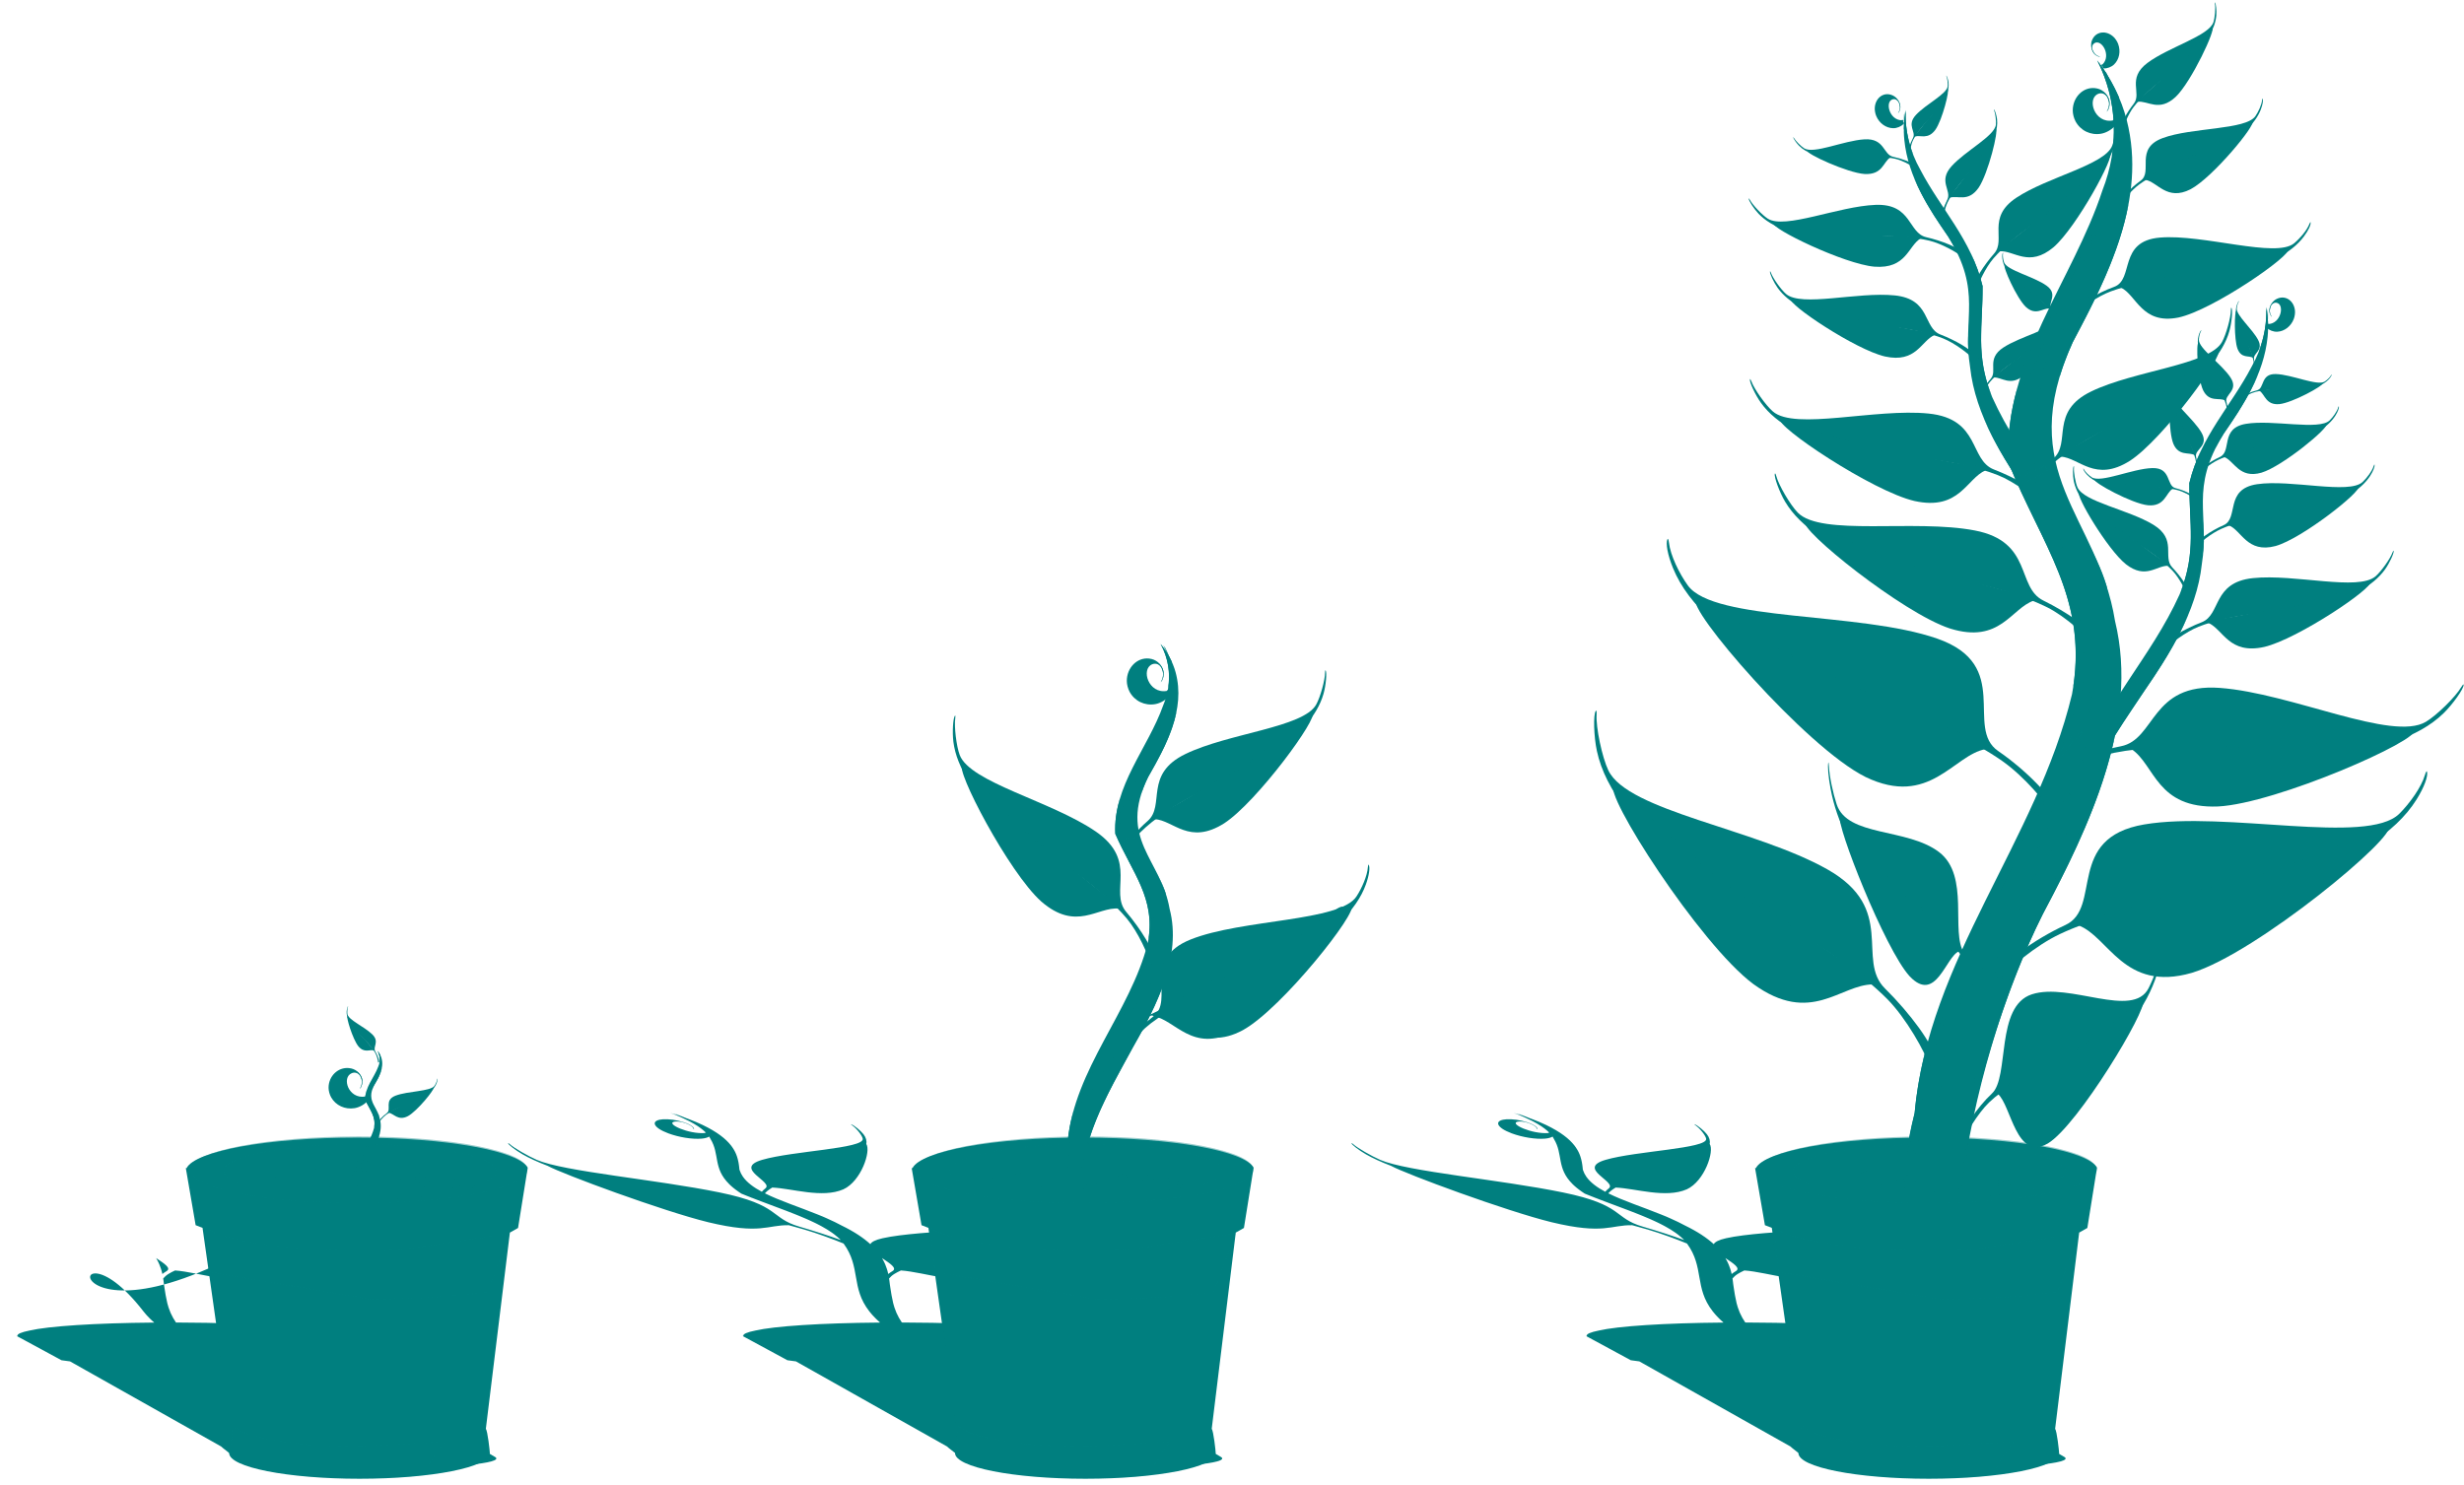 <?xml version="1.0"?><svg width="1847.777" height="1113.636" xmlns="http://www.w3.org/2000/svg">
 <title>leafe</title>
 <defs>
  <filter color-interpolation-filters="sRGB" id="filter4168">
   <feGaussianBlur id="feGaussianBlur4170" stdDeviation="5.197"/>
  </filter>
  <filter id="filter4168-9" color-interpolation-filters="sRGB">
   <feGaussianBlur id="feGaussianBlur4170-4" stdDeviation="5.197"/>
  </filter>
  <filter id="filter4168-9-3" color-interpolation-filters="sRGB">
   <feGaussianBlur id="feGaussianBlur4170-4-4" stdDeviation="5.197"/>
  </filter>
 </defs>
 <g>
  <title>Layer 1</title>
  <g id="layer1">
   <g id="g8511">
    <g id="g7483">
     <path fill="#007f7f" filter="url(#filter4168-9-3)" id="path4037-1-7" d="m107.545,983.566c0.006,0.006 0.024,0.015 0.031,0.022c0.012,0.014 0,0.027 0.011,0.042c0.598,0.761 1.246,1.535 1.925,2.307c0.206,0.233 0.423,0.467 0.637,0.702c0.103,0.113 0.21,0.226 0.315,0.34c0.062,0.067 0.128,0.134 0.191,0.202c0.322,0.344 0.647,0.685 0.987,1.031c0.194,0.198 0.382,0.396 0.583,0.595c0.167,0.166 0.324,0.333 0.495,0.5c0.181,0.176 0.38,0.355 0.566,0.531c0.108,0.103 0.209,0.206 0.319,0.309c0.256,0.24 0.528,0.482 0.792,0.723c0.415,0.377 0.828,0.757 1.265,1.137c-44.607,0.356 -79.466,2.708 -93.529,5.985c-6.16,1.229 -9.416,2.593 -9.034,4.05l-0.625,0l33.636,18.221l6.415,0.861l113.329,63.838c0.015,0.316 9.677,7.668 10.148,7.994c6.531,4.532 55.598,8.207 109.584,8.207c53.985,0 92.434,-3.675 85.902,-8.207c-0.816,-0.567 -12.021,-7.163 -14.093,-7.697l-72.215,-62.625l3.994,-1.478l-18.889,-17.753c-0.144,-0.27 -0.408,-0.543 -0.805,-0.818c-0.046,-0.032 -0.114,-0.064 -0.163,-0.096l-0.602,-0.574c-0.733,-0.265 -1.57,-0.517 -2.519,-0.776c-15.535,-5.063 -71.911,-8.996 -134.224,-9.174c-1.612,-2.343 -2.891,-4.658 -3.906,-6.942c-0.11,-0.249 -0.218,-0.496 -0.323,-0.744c-0.523,-1.241 -0.988,-2.475 -1.383,-3.7c-0.009,-0.028 -0.013,-0.056 -0.022,-0.085c-0.054,-0.167 -0.094,-0.332 -0.145,-0.5c-0.159,-0.515 -0.307,-1.028 -0.447,-1.541c-0.073,-0.265 -0.157,-0.533 -0.225,-0.797c-0.064,-0.249 -0.112,-0.496 -0.172,-0.744c-0.896,-3.664 -1.433,-7.244 -1.98,-10.791c-0.139,-0.903 -0.257,-1.813 -0.408,-2.71c-0.102,-1.03 -0.243,-2.084 -0.386,-3.147c-0.059,-0.438 -0.121,-0.885 -0.191,-1.329c1.054,-1.239 2.35,-2.419 3.946,-3.402c1.395,-0.859 3.052,-1.732 4.944,-2.604c17.689,1.196 46.39,11.879 67.202,4.762c17.68,-6.302 29.635,-32.445 25.809,-38.472c1.165,-2.594 0.948,-5.29 -0.686,-8.037c-1.774,-2.983 -4.616,-5.448 -6.911,-6.304c-0.56,-0.208 -0.369,0.14 0.444,0.776c3.493,2.735 5.166,6.703 4.923,9.313c-183.464,119.777 -177.759,-13.056 -114.51,68.599zm161.169,18.349c0.118,0.042 0.247,0.084 0.359,0.127l-0.389,-0.149l0.03,0.022l0,0zm-151.632,-58.278c5.824,3.908 11.626,7.526 7.858,9.77c-1.156,0.688 -2.207,1.421 -3.183,2.179c-0.017,-0.074 -0.03,-0.149 -0.047,-0.223c-0.17,-0.743 -0.344,-1.489 -0.558,-2.243c-0.107,-0.375 -0.231,-0.749 -0.35,-1.127c-0.022,-0.071 -0.033,-0.141 -0.056,-0.213c-0.341,-1.064 -0.74,-2.138 -1.194,-3.221c-0.121,-0.289 -0.251,-0.581 -0.381,-0.872c-0.129,-0.288 -0.268,-0.582 -0.407,-0.871c-0.083,-0.174 -0.164,-0.347 -0.251,-0.521c-0.203,-0.41 -0.429,-0.822 -0.652,-1.233c-0.029,-0.054 -0.051,-0.106 -0.08,-0.16c-0.232,-0.423 -0.444,-0.84 -0.699,-1.265l0,0z"/>
     <path fill="#007f7f" id="path3139-2-2" d="m267.963,853.271c-66.705,0 -121.552,10.015 -127.989,22.847l-0.635,0l7.367,42.833l5.177,2.019l21.334,150.108c-0.441,0.744 -1.384,18.016 -1.384,18.783c0,10.655 43.763,19.293 97.749,19.293c53.986,0 97.749,-8.638 97.749,-19.293c0,-1.332 -1.697,-16.847 -2.999,-18.103l18.036,-147.245l6.128,-3.471l7.26,-45.283l0.181,0.359c-6.438,-12.831 -61.269,-22.847 -127.973,-22.847z"/>
     <path opacity="0.4" fill="#007f7f" d="m395.56,877.381c0,13.798 -56.675,24.984 -126.587,24.984c-69.912,0 -126.587,-11.186 -126.587,-24.984c0,-13.798 56.675,-24.984 126.587,-24.984c69.912,0 126.587,11.186 126.587,24.984z" id="path3151-3-6"/>
     <path opacity="0.4" fill="#007f7f" id="path3153-3-0" d="m372.206,878.396c0,11.142 -45.764,20.174 -102.217,20.174c-56.453,0 -102.217,-9.032 -102.217,-20.174c0,-11.142 45.764,-20.174 102.217,-20.174c56.453,0 102.217,9.032 102.217,20.174z"/>
     <g transform="matrix(0.137, 0, 0, 0.131, 16.607, 317.279)" id="g3910-4-1">
      <path fill="#007f7f" id="path3864-1-6" d="m1944.937,3595.418c15.476,27.961 16.395,61.026 3.989,90.426c-22.432,63.582 -74.296,118.836 -70.774,189.873c25.255,58.571 61.048,96.037 47.844,161.962c-26.487,102.546 -107.653,184.456 -118.155,292.196c-6.948,27.278 10.368,75.612 21.163,84.738c-7.054,-81.645 37.718,-154.583 75.056,-223.518c34.585,-60.581 72.643,-134.404 54.255,-204.552c-12.765,-73.923 -76.724,-102.455 -31.759,-194.559c26.546,-46.363 55.665,-99.762 40.572,-154.866c-4.218,-15.317 -12.053,-29.512 -22.191,-41.7z"/>
      <path fill="#007f7f" d="m1944.925,3595.407c11.35,20.506 14.855,43.775 11.031,66.312c4.395,-13.229 6.22,-27.033 5.281,-40.625c-4.26,-9.226 -9.816,-17.876 -16.312,-25.688zm23.531,100.031c-8.461,28.346 -23.55,55.458 -37.906,80.531c-7.408,15.175 -11.852,28.633 -14.062,40.844c2.449,-7.755 5.753,-16.017 10.062,-24.844c17.035,-29.751 35.115,-62.394 41.906,-96.531zm-83.594,128.688c-4.887,16.443 -7.615,33.502 -6.719,51.594c24.627,57.114 59.252,94.161 48.719,157.094c1.107,-3.691 2.158,-7.381 3.125,-11.125c13.205,-65.925 -22.588,-103.397 -47.844,-161.969c-0.61,-12.299 0.448,-24.116 2.719,-35.594zm73.75,240.656c-11.084,38.925 -31.351,76.661 -50.562,110.312c-27.208,50.234 -58.359,102.601 -70.531,158.906c14.098,-50.272 41.916,-97.46 66.531,-142.906c21.834,-38.246 45.037,-81.767 54.562,-126.312zm-142.125,219.656c-4.119,14.693 -7.132,29.798 -8.656,45.438c-6.948,27.277 10.361,75.625 21.156,84.75c-0.633,-7.324 -0.846,-14.593 -0.688,-21.781c-10.367,-16.138 -22.472,-55.402 -16.469,-78.969c0.977,-10.023 2.557,-19.824 4.656,-29.438z" id="path3866-1-5"/>
      <path fill="#007f7f" d="m1948.925,3597.407c15.477,27.961 16.406,61.038 4,90.438c-22.432,63.582 -74.303,118.838 -70.781,189.875c25.256,58.572 61.048,96.044 47.844,161.969c-26.487,102.546 -107.654,184.447 -118.156,292.188c-6.948,27.277 10.361,75.625 21.156,84.75c0,-0.021 0,-0.042 0,-0.062c-10.779,-12.793 -25.689,-57.044 -19.156,-82.688c10.502,-107.74 91.669,-189.642 118.156,-292.188c13.205,-65.925 -22.588,-103.397 -47.844,-161.969c-3.521,-71.037 48.35,-126.293 70.781,-189.875c12.181,-28.865 11.488,-61.274 -3.188,-88.906c-0.917,-1.189 -1.853,-2.378 -2.812,-3.531z" id="path3871-3-7"/>
      <path fill="#007f7f" d="m1937.924,3958.501c2.5,47.474 8.76,97.63 -9.92,142.75c-8.44,14.927 -21.24,32.322 -27.9,44.959c12.17,-27.092 37.21,-49.457 37.08,-81.1c5.67,-35.31 1.44,-71.118 0.74,-106.61l0,0z" id="path3885-8-5"/>
      <path fill="#007f7f" d="m1921.579,4134.742c-26.75,32.571 -47.509,70.568 -57.763,111.567c3.769,-19.129 9.854,-37.913 19.846,-54.572c9.488,-20.861 22.508,-40.06 37.917,-56.996z" id="path3887-7-4"/>
      <path fill="#007f7f" d="m1864.662,4218.721c-15.237,24.584 -34.48,49.299 -34.85,79.598c-1.08,9.142 -5.006,38.771 -2.606,13.552c0.793,-31.05 12.637,-61.151 32.062,-85.233c1.742,-2.138 1.783,-7.754 5.394,-7.917z" id="path3889-4-1"/>
      <path fill="#007f7f" d="m1953.918,3994.892c2.342,-27.498 -8.141,-53.465 -24.977,-74.375c-12.688,-26.192 -23.297,-54.575 -24.712,-83.78c2.167,18.949 5.884,37.531 12.783,55.34c8.545,24.875 27.25,45.081 34.99,70.095c2.39,10.697 3.346,21.819 1.915,32.72z" id="path3891-2-2"/>
      <path fill="#007f7f" d="m1936.523,3762.768c-35.563,31.479 -41.824,82.801 -38.066,127.593c-5.17,-44.724 1.521,-96.935 38.066,-127.593z" id="path3893-7-0"/>
     </g>
     <g transform="matrix(0.918, 0, 0, 0.879, -76.433, 301.419)" id="g3804">
      <path fill="#007f7f" id="path3832-6-1" d="m383.282,594.045c-2.019,2.714 -5.474,4.872 -8.64,5.396c-6.257,1.037 -12.374,-2.232 -15.488,-8.277c-1.031,-2.002 -1.745,-4.781 -1.793,-6.976c-0.185,-8.572 5.919,-15.191 13.099,-14.204c2.107,0.29 3.735,1.035 5.313,2.43c2.789,2.467 4.036,5.931 3.406,9.458c-0.241,1.35 -1.044,3.379 -1.369,3.458c-0.081,0.02 0.066,-0.403 0.326,-0.94c0.577,-1.189 0.97,-3.104 0.904,-4.405c-0.068,-1.329 -0.767,-3.594 -1.446,-4.682c-1.926,-2.999 -4.744,-3.422 -6.962,-2.475c-8.604,3.675 -2.692,22.322 10.99,19.949l0.554,-0.745l0.642,0.408c1.065,0.677 1.089,0.761 0.463,1.602l0,0z"/>
      <path fill="#007f7f" d="m383.855,596.221c-2.586,3.205 -6.956,5.794 -10.927,6.476c-7.849,1.348 -15.425,-2.319 -19.183,-9.285c-1.244,-2.307 -2.075,-5.525 -2.085,-8.079c-0.038,-9.973 7.745,-17.816 16.702,-16.83c2.628,0.289 4.648,1.12 6.59,2.709c3.432,2.808 4.914,6.813 4.046,10.933c-0.332,1.577 -1.382,3.957 -1.791,4.057c-0.102,0.025 0.091,-0.471 0.429,-1.101c0.749,-1.397 1.283,-3.635 1.229,-5.147c-0.055,-1.546 -0.879,-4.167 -1.703,-5.417c-2.34,-3.447 -5.856,-3.876 -8.651,-2.723c-10.844,4.472 -3.871,26.044 13.295,22.973l0.71,-0.88l0.794,0.46c1.316,0.764 1.345,0.862 0.543,1.855l0,0z" id="path3828-5-7"/>
     </g>
     <path opacity="0.3" fill="#007f7f" id="path3953-2-5" d="m258.473,1108.72c-42.357,-1.118 -76.257,-7.452 -83.643,-15.628l-1.797,-1.989l0.342,-6.391c0.188,-3.515 0.481,-8.352 0.651,-10.748l0.309,-4.357l2.849,1.879c5.708,3.764 15.169,6.599 30.265,9.071c19.918,3.26 34.758,4.25 64.639,4.313l61.085,-3.502l-16.892,25.018c-19.111,2.434 -38.558,2.425 -57.807,2.334z"/>
     <path opacity="0.3" fill="#007f7f" d="m278.284,974.52l-121.485,-20.473l-3.372,-33.188c8.808,5.515 23.287,9.484 46.314,12.697c30.383,4.24 52.967,5.212 98.374,4.235l84.078,-12.539l-16.154,43.648c-28.951,4.385 -58.503,5.068 -87.756,5.62l0,0z" id="path3963-4-9"/>
     <path fill="#007f7f" id="path3971-8-9" d="m267.074,875.801c-0.364,0.185 0.288,0.088 0,0zm-5.22,5.109c-1.98,0.538 -2.998,-3.718 -5.057,-4.238c-4.943,-1.247 -11.049,-0.303 -15.895,0.363c-6.616,0.764 -13.626,0.017 -19.925,2.388c-6.485,3.854 -14.198,3.559 -21.428,4.66c-6.171,1.672 -16.806,2.843 -20.223,5.027c21.965,7.157 45.254,8.809 68.188,10.029c32.718,1.129 65.776,0.264 97.936,-6.337c2.995,-0.873 12.821,-2.641 11.139,-3.66c-6.435,-0.118 -12.795,-1.691 -17.762,-5.928c-5.57,-4.083 -10.07,3.869 -15.637,3.059c-5.073,-1.41 -7.042,-9.765 -13.592,-6.838c-5.289,2.482 -11.004,2.224 -15.871,-0.939c-4.749,0.686 -9.663,2.178 -14.645,1.638c-2.779,-0.015 -6.689,-5.023 -9.233,-4.392c-3.213,0.797 -5.004,7.114 -7.997,5.17zm5.41,-4.887l-0.016,0.095l0.016,-0.095zm-3.046,0.397l0.016,0.032l-0.016,-0.032zm0.174,0.063l-0.032,0.032l0.032,-0.032zm-11.328,0.27l1.999,-0.206l-1.999,0.206zm15.295,-0.254l-0.063,0.016l0.063,-0.016zm-1.983,0.333l0.048,0.032l-0.048,-0.032zm-2.126,0.111l0.111,0l-0.111,0zm1.46,0l-0.032,0.063l0.032,-0.063zm29.177,0.127l0.143,0l-0.143,0zm-29.288,0.063l0.095,0.016l-0.095,-0.016zm0.397,0.063c-0.58,0.528 0.944,0.099 0,0zm-65.478,3.839c1.776,2.936 1.873,3.096 0,0zm-4.918,3.649l0.048,0.016l-0.048,-0.016zm-0.603,0.222l0,0.111l0,-0.111zm-0.619,0.19l0,0.048l0,-0.048z"/>
     <path fill="#007f7f" id="path4005-6-8" d="m239.247,885.344c-6.288,-2.374 -7.794,5.162 -0.881,4.601c5.657,3.418 13.945,-0.843 5.98,-5.085l-0.791,0.484"/>
     <path fill="#007f7f" id="path4007-5-1" d="m269,878.831c-0.882,1.769 -2.865,6.512 1.258,9.319c2.782,1.895 7.463,-0 9.115,-1.766c0.883,-5.523 -7.31,-10.258 -10.372,-7.553z"/>
     <path fill="#007f7f" id="path4009-0-8" d="m313.139,880.477c-2.897,3.468 -0.411,6.617 2.724,8.36c4.006,2.227 9.073,2.158 5.322,-2.476c-2.13,-2.073 -5.393,-8.442 -8.046,-5.884z"/>
     <path fill="#007f7f" id="path4011-9-2" d="m301.256,882.113c0.525,-1.051 -1.407,11.779 -8.381,7.224c-4.123,-3.958 1.126,-5.85 3.409,-8.468"/>
     <path fill="#007f7f" id="path4013-0-6" d="m261.505,893.601c-7.354,3.429 6.56,6.346 10.283,4.428c4.888,0.222 8.921,-1.236 2.776,-3.838c-1.709,-2.811 -12.918,-3.423 -6.93,-4.713"/>
     <path fill="#007f7f" id="path4015-0-6" d="m339.408,889.293c0.025,-2.151 -1.331,5.141 1.909,1.843c7.595,1.782 0.519,-5.626 -1.909,-1.843z"/>
     <path fill="#007f7f" d="m339.842,885.159c0.525,-1.051 -1.407,11.779 -8.381,7.224c-4.123,-3.958 1.126,-5.85 3.409,-8.468" id="path4035-6-0"/>
     <g transform="matrix(-0.128, -0.025, -0.026, 0.123, -429.673, 239.405)" id="g2906-75">
      <path fill="#007f7f" d="m-6310.251,3621.529c-2.781,-12.2 -16.725,-41.062 -32.829,-59.713c-19.587,-22.687 -50.994,-48.865 -88.871,-74.08c-36.691,-24.425 -64.914,-44.523 -82.113,-58.478c-43.932,-35.643 -70.169,-74.07 -75.331,-110.327c-1.893,-13.3 -1.025,-23.808 1.583,-26.97c0.636,-0.771 0.859,0.791 0.497,3.47c-1.56,11.508 2.196,29.446 7.02,41.737c14.976,38.164 145.004,61.236 207.594,102.658c60.805,40.241 3.833,84.508 28.47,112.543c20.75,23.612 38.447,54.719 38.325,67.367c-0.033,3.457 -0.314,3.884 -0.892,1.352l0,0l-0,0l0,0l-3.455,0.441z" id="path2902-3"/>
      <path fill="#007f7f" id="path2904-32" d="m-6575.975,3351.296c-11.873,3.694 62.965,154.483 109.229,194.237c49.441,41.492 82.343,0.204 111.877,2.346c1.017,-2.563 5.3,2.82 6.75,0.583c-21.201,-14.869 -49.44,-40.984 -77.372,-64.297c-57.498,-35.337 -100.842,-82.026 -144.625,-129.961c-2.818,-2.358 -4.744,-3.255 -5.86,-2.907z"/>
     </g>
     <g transform="matrix(0.106, 0.006, -0.007, 0.102, -113.231, 263.694)" id="g3840-7-7">
      <path fill="#007f7f" id="path2895-4-3" d="m4072.736,4989.397c-1.046,-13.189 -11.912,-49.478 -25.911,-71.453c-17.028,-26.73 -45.889,-58.92 -81.669,-91.089c-34.659,-31.162 -61.118,-56.503 -76.981,-73.731c-40.521,-44.006 -62.103,-88.222 -61.963,-126.946c0.051,-14.206 4.009,-34.962 7.222,-37.872c0.783,-0.71 0.779,0.958 -0.01,3.707c-3.39,11.803 -3.646,41.041 -0.477,54.638c9.838,42.219 125.398,84.759 184.559,137.663c57.473,51.395 8.065,90.475 29.56,123.572c18.104,27.875 34.323,63.444 32.263,76.659c-0.563,3.612 -3.378,3.7 -3.595,0.962l0,0l-0,0l3.381,-1.348l-6.378,5.24z"/>
      <path fill="#007f7f" d="m3835.307,4662.091c-12.987,2.051 47.104,165.899 89.438,214.562c45.391,50.967 81.301,18.153 111.875,24.906c1.456,-2.526 2.141,0.619 4,-1.5c-19.911,-18.797 -47.587,-47.027 -73.25,-75.688c-54.761,-45.758 -87.889,-101.5 -126.375,-158.344c-2.588,-2.898 -4.467,-4.13 -5.688,-3.938z" id="path2897-5-6"/>
     </g>
    </g>
    <g id="g7541">
     <g id="g3080">
      <path fill="#007f7f" filter="url(#filter4168)" d="m502.668,834.79c0.759,0.276 1.486,0.548 2.22,0.829c0.269,0.103 0.529,0.204 0.794,0.308c0.462,0.18 0.93,0.361 1.382,0.542c0.519,0.209 1.023,0.417 1.529,0.627c0.187,0.078 0.377,0.156 0.562,0.234c0.282,0.119 0.568,0.242 0.846,0.362c0.392,0.169 0.776,0.339 1.16,0.51c0.064,0.029 0.133,0.056 0.197,0.085c1.903,0.85 3.695,1.712 5.373,2.583c0.293,0.152 0.574,0.305 0.859,0.457c1.976,1.055 3.79,2.12 5.422,3.19c0.274,0.18 0.541,0.362 0.806,0.542c0.57,0.388 1.113,0.781 1.635,1.169c0.039,0.028 0.085,0.057 0.123,0.085c0.019,0.014 0.043,0.029 0.061,0.043c0.052,0.039 0.092,0.078 0.144,0.117c1.16,0.879 2.199,1.752 3.11,2.626c0.188,0.18 0.378,0.361 0.556,0.542l-0.634,-0.128l-0.09,0.319c-12.228,1.009 -29.576,-6.92 -23.225,-8.483c1.637,-0.403 4.727,-0.223 8.491,1.052c1.498,0.581 3.296,1.434 4.124,1.977c0.981,0.644 1.825,1.596 1.932,2.19c0.049,0.269 0.138,0.479 0.224,0.468c0.123,-0.015 0.131,-0.173 0.089,-0.372c0.276,-0.034 -0.178,-0.893 -0.765,-1.467c-0.694,-0.68 -1.775,-1.356 -3.14,-1.988c-1.974,-0.963 -4.59,-1.847 -7.627,-2.551c-2.915,-0.676 -5.423,-1.025 -8.228,-1.148c-9.562,-0.42 -12.562,2.912 -6.41,7.154c1.575,1.086 4.39,2.453 7.049,3.434c8.027,2.962 17.848,4.528 24.871,3.954c2.412,-0.196 4.46,-0.768 5.726,-1.541c0.405,0.607 0.723,1.201 0.99,1.797c7.046,11.515 1.774,21.768 13.987,33.826c0.043,0.043 0.065,0.085 0.109,0.128c0.18,0.176 0.379,0.355 0.566,0.531c0.288,0.273 0.573,0.545 0.88,0.819c0.103,0.092 0.219,0.184 0.323,0.276c0.424,0.373 0.849,0.741 1.309,1.117c0.375,0.306 0.783,0.616 1.183,0.924c0.211,0.164 0.411,0.325 0.63,0.489c0.024,0.018 0.053,0.036 0.077,0.054c0.621,0.464 1.267,0.932 1.948,1.403c0.005,0.003 0.01,0.007 0.015,0.01c0.333,0.231 0.688,0.47 1.036,0.702c0.363,0.242 0.713,0.48 1.092,0.723c0.946,0.385 1.911,0.771 2.855,1.148c0.359,0.144 0.705,0.283 1.063,0.425c0.584,0.232 1.163,0.462 1.746,0.691c0.047,0.019 0.104,0.035 0.152,0.054c0.354,0.139 0.694,0.276 1.047,0.414c0.074,0.029 0.149,0.056 0.223,0.085c0.317,0.154 0.614,0.287 0.614,0.287l0.11,-0.01c1.216,0.473 2.43,0.951 3.638,1.414c0.037,0.014 0.075,0.028 0.111,0.042c1.766,0.676 3.537,1.342 5.28,1.999c2.768,1.042 5.487,2.065 8.177,3.072c0.869,0.325 1.75,0.655 2.609,0.978c0.227,0.085 0.467,0.17 0.693,0.255c1.528,0.575 3.063,1.153 4.557,1.722c0.258,0.099 0.522,0.199 0.779,0.298c0.37,0.141 0.721,0.284 1.088,0.425c1.374,0.529 2.744,1.056 4.083,1.584c0.531,0.209 1.054,0.418 1.579,0.627c0.312,0.125 0.626,0.248 0.936,0.372c0.502,0.202 1.002,0.404 1.498,0.606c0.328,0.134 0.657,0.27 0.982,0.404c1.266,0.522 2.519,1.047 3.742,1.574c0.353,0.152 0.709,0.304 1.059,0.457c0.412,0.18 0.825,0.361 1.231,0.542c0.364,0.162 0.72,0.327 1.08,0.489c0.383,0.173 0.772,0.347 1.151,0.521c0.107,0.049 0.207,0.099 0.314,0.149c0.623,0.288 1.232,0.57 1.841,0.861c0.384,0.183 0.768,0.368 1.147,0.553c0.325,0.158 0.644,0.318 0.964,0.478c0.079,0.039 0.165,0.078 0.243,0.117c0.614,0.307 1.226,0.624 1.823,0.935c0.392,0.205 0.779,0.411 1.164,0.617c0.273,0.146 0.534,0.288 0.803,0.436c0.052,0.028 0.096,0.057 0.148,0.085c1.247,0.686 2.457,1.383 3.618,2.094c0.075,0.046 0.149,0.092 0.224,0.138c1.129,0.697 2.214,1.413 3.255,2.137c0.396,0.276 0.788,0.549 1.17,0.829c0.058,0.043 0.101,0.085 0.159,0.128c0.261,0.192 0.538,0.39 0.793,0.584c0.878,0.671 1.708,1.353 2.507,2.052c0.373,0.327 0.745,0.656 1.1,0.989c0.096,0.09 0.189,0.175 0.283,0.266c0.309,0.295 0.617,0.592 0.912,0.893c-8.578,-3.149 -20.116,-6.886 -31.016,-10.057c-22.33,-6.497 -14.016,-16.227 -59.868,-25.652c-47.198,-9.701 -116.705,-15.637 -137.034,-24.408c-6.547,-2.825 -17.349,-9.094 -20.184,-11.715c-0.661,-0.61 -1.261,-0.96 -1.359,-0.786c-0.404,0.711 5.511,5.258 10.792,8.302c4.912,2.831 11.22,5.733 18.821,8.653c11.206,6.168 86.449,33.967 120.399,42.279c39.483,9.519 44.374,1.898 60.471,2.243c4.136,1.108 8.026,2.193 11.597,3.242c9.776,2.874 21.248,7.134 29.445,10.492c13.125,17.852 5.315,32.971 19.296,50.847c0.006,0.006 0.024,0.014 0.031,0.021c0.012,0.015 -0,0.028 0.011,0.043c0.597,0.761 1.245,1.535 1.925,2.307c0.206,0.233 0.423,0.467 0.636,0.701c0.103,0.114 0.21,0.227 0.315,0.34c0.062,0.068 0.128,0.135 0.191,0.202c0.321,0.344 0.647,0.685 0.986,1.032c0.194,0.198 0.383,0.396 0.583,0.595c0.167,0.166 0.324,0.333 0.495,0.5c0.181,0.176 0.38,0.354 0.566,0.531c0.108,0.103 0.209,0.205 0.319,0.308c0.256,0.24 0.527,0.482 0.792,0.723c0.415,0.378 0.827,0.757 1.265,1.138c-44.606,0.356 -79.466,2.707 -93.529,5.985c-6.161,1.228 -9.416,2.592 -9.034,4.05l-0.625,0l33.635,18.221l6.415,0.861l113.33,63.837c0.015,0.317 9.677,7.668 10.147,7.995c6.531,4.531 55.599,8.206 109.585,8.206c53.985,0 92.433,-3.675 85.902,-8.206c-0.817,-0.567 -12.021,-7.163 -14.093,-7.697l-72.215,-62.625l3.994,-1.478l-18.889,-17.753c-0.145,-0.27 -0.408,-0.544 -0.805,-0.819c-0.046,-0.032 -0.114,-0.064 -0.163,-0.095l-0.603,-0.574c-0.733,-0.266 -1.569,-0.517 -2.518,-0.777c-15.535,-5.062 -71.911,-8.996 -134.224,-9.174c-1.612,-2.342 -2.892,-4.657 -3.906,-6.942c-0.11,-0.248 -0.218,-0.496 -0.323,-0.744c-0.523,-1.24 -0.988,-2.475 -1.383,-3.699c-0.009,-0.029 -0.013,-0.057 -0.023,-0.085c-0.054,-0.168 -0.094,-0.333 -0.145,-0.5c-0.158,-0.515 -0.307,-1.029 -0.447,-1.541c-0.073,-0.265 -0.156,-0.534 -0.224,-0.798c-0.064,-0.249 -0.112,-0.496 -0.173,-0.744c-0.895,-3.663 -1.433,-7.243 -1.979,-10.79c-0.139,-0.904 -0.257,-1.814 -0.408,-2.711c-0.102,-1.029 -0.243,-2.084 -0.386,-3.146c-0.059,-0.439 -0.121,-0.886 -0.191,-1.329c1.054,-1.239 2.349,-2.419 3.945,-3.402c1.395,-0.859 3.053,-1.732 4.944,-2.605c17.689,1.197 46.39,11.879 67.202,4.763c17.68,-6.302 29.635,-32.446 25.809,-38.472c1.164,-2.594 0.948,-5.29 -0.686,-8.037c-1.774,-2.984 -4.616,-5.448 -6.911,-6.304c-0.56,-0.209 -0.37,0.139 0.443,0.776c3.494,2.734 5.166,6.702 4.924,9.312c-0.753,8.104 -75.309,7.21 -104.503,13.788c-5.581,1.258 -8.317,2.775 -9.208,4.433c-5.097,-4.651 -12.022,-9.34 -21.502,-13.947c-3.403,-1.842 -6.974,-3.549 -10.621,-5.167c-0.062,-0.031 -0.125,-0.064 -0.188,-0.095c-2.124,-0.979 -4.371,-1.916 -6.715,-2.839c-0.079,-0.032 -0.159,-0.063 -0.238,-0.095c-0.026,-0.01 -0.045,-0.022 -0.071,-0.032c-14.003,-5.673 -28.537,-10.343 -39.739,-15.936c0.593,-0.658 1.222,-1.291 1.918,-1.86c0.99,-0.811 2.204,-1.641 3.604,-2.477c14.792,0.6 37.473,8.272 53.33,1.329c13.354,-6.099 20.849,-28.728 17.166,-34.029c0.49,-2.388 -0.196,-4.825 -2.097,-7.282c-2.047,-2.645 -7.019,-6.717 -9.085,-7.431c-0.063,-0.021 -0.121,-0.035 -0.161,-0.042c-0.281,-0.05 -0.015,0.249 0.682,0.733c3.423,2.377 7.726,7.825 8.03,10.184c0.944,7.327 -52.467,9.06 -75.379,15.734c-22.258,6.483 8.724,16.393 2.374,21.399c-1.024,0.808 -1.915,1.67 -2.681,2.562c-6.164,-3.295 -11.141,-6.943 -14.188,-11.3c-0.011,-0.011 -0.01,-0.021 -0.021,-0.032c-1.053,-1.513 -1.873,-3.125 -2.432,-4.826c-0.055,-0.17 -0.11,-0.339 -0.161,-0.511c-0.076,-0.802 -0.16,-1.612 -0.259,-2.434c-0.055,-0.456 -0.125,-0.921 -0.192,-1.382c-0.054,-0.368 -0.12,-0.745 -0.184,-1.116c-0.049,-0.283 -0.095,-0.566 -0.151,-0.851c-0.027,-0.137 -0.069,-0.277 -0.098,-0.414c-0.088,-0.424 -0.182,-0.848 -0.289,-1.276c-0.063,-0.255 -0.133,-0.509 -0.203,-0.765c-0.142,-0.515 -0.287,-1.032 -0.462,-1.553c-0.177,-0.524 -0.367,-1.054 -0.583,-1.583c-0.063,-0.156 -0.132,-0.313 -0.199,-0.468c-0.123,-0.287 -0.255,-0.573 -0.391,-0.861c-0.027,-0.058 -0.042,-0.113 -0.07,-0.17c-0.185,-0.385 -0.386,-0.772 -0.595,-1.159c-0.166,-0.306 -0.351,-0.617 -0.533,-0.925c-0.35,-0.59 -0.719,-1.181 -1.134,-1.775c-0.002,-0.003 -0.013,-0.007 -0.015,-0.011c-0.314,-0.449 -0.641,-0.898 -0.996,-1.35c-0.008,-0.011 -0.013,-0.021 -0.021,-0.032c-3.91,-4.968 -10.358,-10.102 -21.214,-15.308c-3.032,-1.452 -6.376,-2.857 -9.901,-4.199c-0.492,-0.187 -0.987,-0.379 -1.487,-0.564c-0.156,-0.057 -0.314,-0.112 -0.47,-0.17c-0.164,-0.06 -0.321,-0.121 -0.486,-0.18c-2.119,-0.921 -4.371,-1.819 -6.741,-2.701c-0.836,-0.256 -1.682,-0.516 -2.528,-0.765c1.986,0.724 3.887,1.469 5.702,2.222c-0.586,-0.199 -1.164,-0.4 -1.758,-0.596c-0.083,-0.027 -0.164,-0.057 -0.247,-0.085c-0.736,-0.241 -1.48,-0.476 -2.227,-0.712c-0.66,-0.208 -1.321,-0.413 -1.988,-0.616c-0.709,-0.217 -1.403,-0.427 -2.119,-0.638l-0.001,0zm310.389,167.124c0.118,0.043 0.247,0.085 0.359,0.128l-0.39,-0.149l0.031,0.021l0,0zm-151.632,-58.277c5.823,3.908 11.625,7.526 7.857,9.769c-1.155,0.688 -2.207,1.422 -3.183,2.18c-0.017,-0.074 -0.03,-0.149 -0.047,-0.224c-0.17,-0.743 -0.344,-1.488 -0.558,-2.243c-0.106,-0.375 -0.231,-0.749 -0.349,-1.126c-0.022,-0.072 -0.034,-0.142 -0.056,-0.213c-0.341,-1.064 -0.739,-2.139 -1.193,-3.221c-0.121,-0.29 -0.251,-0.581 -0.382,-0.872c-0.129,-0.288 -0.268,-0.582 -0.406,-0.872c-0.083,-0.173 -0.164,-0.346 -0.251,-0.521c-0.204,-0.409 -0.429,-0.821 -0.653,-1.233c-0.029,-0.053 -0.05,-0.105 -0.08,-0.159c-0.232,-0.423 -0.444,-0.84 -0.699,-1.265z" id="path4037"/>
      <path fill="#007f7f" d="m812.306,853.271c-66.705,0 -121.552,10.015 -127.989,22.847l-0.635,0l7.367,42.833l5.177,2.019l21.334,150.108c-0.441,0.744 -1.384,18.016 -1.384,18.783c0,10.655 43.763,19.293 97.749,19.293c53.986,0 97.748,-8.638 97.748,-19.293c0,-1.332 -1.696,-16.847 -2.999,-18.103l18.036,-147.245l6.128,-3.471l7.26,-45.283l0.181,0.359c-6.438,-12.831 -61.269,-22.847 -127.973,-22.847z" id="path3139"/>
      <path opacity="0.4" fill="#007f7f" id="path3151" d="m939.903,877.381c0,13.798 -56.675,24.984 -126.587,24.984c-69.912,0 -126.587,-11.186 -126.587,-24.984c0,-13.798 56.675,-24.984 126.587,-24.984c69.912,0 126.587,11.186 126.587,24.984z"/>
      <path opacity="0.4" fill="#007f7f" d="m916.549,878.396c0,11.142 -45.764,20.174 -102.217,20.174c-56.453,0 -102.217,-9.032 -102.217,-20.174c0,-11.142 45.764,-20.174 102.217,-20.174c56.453,0 102.217,9.032 102.217,20.174z" id="path3153"/>
      <g id="g3910" transform="matrix(0.508, 0, 0, 0.508, 1358.51, 225.919)">
       <path fill="#007f7f" d="m-961.026,506.071c15.476,27.961 16.395,61.026 3.989,90.426c-22.432,63.582 -74.296,118.836 -70.774,189.873c25.255,58.571 61.048,96.037 47.844,161.962c-26.487,102.546 -107.653,184.456 -118.155,292.196c-6.948,27.277 10.368,75.612 21.163,84.738c-7.054,-81.645 37.718,-154.582 75.056,-223.517c34.585,-60.58 72.643,-134.404 54.255,-204.552c-12.765,-73.923 -76.724,-102.455 -31.759,-194.559c26.546,-46.363 55.665,-99.762 40.572,-154.867c-4.218,-15.317 -12.053,-29.512 -22.191,-41.7z" id="path3864"/>
       <path fill="#007f7f" id="path3866" d="m-961.037,506.06c11.35,20.506 14.855,43.775 11.031,66.312c4.395,-13.229 6.22,-27.034 5.281,-40.625c-4.26,-9.226 -9.816,-17.877 -16.312,-25.688zm23.531,100.031c-8.461,28.346 -23.55,55.458 -37.906,80.531c-7.408,15.175 -11.852,28.633 -14.062,40.844c2.449,-7.755 5.753,-16.017 10.062,-24.844c17.035,-29.751 35.115,-62.394 41.906,-96.531zm-83.594,128.688c-4.887,16.443 -7.615,33.502 -6.719,51.594c24.627,57.114 59.252,94.161 48.719,157.094c1.107,-3.691 2.158,-7.381 3.125,-11.125c13.205,-65.925 -22.588,-103.397 -47.844,-161.969c-0.61,-12.299 0.448,-24.116 2.719,-35.594zm73.75,240.656c-11.084,38.925 -31.351,76.661 -50.562,110.312c-27.208,50.234 -58.359,102.6 -70.531,158.906c14.098,-50.273 41.916,-97.46 66.531,-142.906c21.834,-38.246 45.037,-81.767 54.562,-126.312zm-142.125,219.656c-4.119,14.693 -7.132,29.798 -8.656,45.438c-6.948,27.277 10.361,75.625 21.156,84.75c-0.633,-7.324 -0.846,-14.594 -0.688,-21.781c-10.367,-16.138 -22.472,-55.403 -16.469,-78.969c0.977,-10.023 2.557,-19.824 4.656,-29.438z"/>
       <path fill="#007f7f" id="path3871" d="m-957.037,508.06c15.477,27.961 16.406,61.038 4,90.438c-22.432,63.582 -74.303,118.838 -70.781,189.875c25.256,58.571 61.048,96.044 47.844,161.969c-26.487,102.546 -107.654,184.447 -118.156,292.188c-6.948,27.277 10.361,75.625 21.156,84.75c0,-0.021 0,-0.042 0,-0.062c-10.779,-12.793 -25.689,-57.044 -19.156,-82.688c10.502,-107.74 91.669,-189.641 118.156,-292.188c13.205,-65.925 -22.588,-103.397 -47.844,-161.969c-3.521,-71.037 48.35,-126.293 70.781,-189.875c12.181,-28.865 11.488,-61.274 -3.188,-88.906c-0.917,-1.189 -1.853,-2.378 -2.812,-3.531z"/>
       <path fill="#007f7f" id="path3885" d="m-968.038,869.154c2.5,47.474 8.76,97.63 -9.92,142.75c-8.44,14.927 -21.24,32.322 -27.9,44.96c12.17,-27.092 37.21,-49.457 37.08,-81.1c5.67,-35.31 1.44,-71.118 0.74,-106.61l0,0z"/>
       <path fill="#007f7f" id="path3887" d="m-984.383,1045.395c-26.75,32.571 -47.509,70.568 -57.763,111.567c3.769,-19.129 9.854,-37.913 19.846,-54.572c9.488,-20.862 22.508,-40.06 37.917,-56.996z"/>
       <path fill="#007f7f" id="path3889" d="m-1041.3,1129.375c-15.237,24.584 -34.48,49.299 -34.85,79.598c-1.08,9.142 -5.006,38.771 -2.606,13.552c0.793,-31.05 12.637,-61.151 32.062,-85.233c1.742,-2.138 1.783,-7.754 5.394,-7.917z"/>
       <path fill="#007f7f" id="path3891" d="m-952.044,905.545c2.342,-27.498 -8.141,-53.465 -24.977,-74.375c-12.688,-26.192 -23.297,-54.575 -24.712,-83.78c2.167,18.949 5.884,37.532 12.783,55.341c8.545,24.875 27.25,45.081 34.99,70.095c2.39,10.697 3.346,21.819 1.915,32.72z"/>
       <path fill="#007f7f" id="path3893" d="m-969.439,673.421c-35.563,31.479 -41.824,82.801 -38.066,127.593c-5.17,-44.724 1.521,-96.935 38.066,-127.593z"/>
      </g>
      <g id="g2906" transform="matrix(-0.543, -0.113, -0.113, 0.543, -398.192, -7.811)">
       <path fill="#007f7f" id="path2902" d="m-2478.311,965.041c-2.781,-12.2 -16.725,-41.062 -32.828,-59.713c-19.587,-22.686 -50.993,-48.865 -88.871,-74.079c-36.691,-24.424 -64.914,-44.523 -82.113,-58.478c-43.931,-35.643 -70.169,-74.07 -75.331,-110.327c-1.893,-13.3 -1.025,-23.808 1.583,-26.97c0.636,-0.771 0.859,0.791 0.497,3.47c-1.56,11.508 2.197,29.446 7.019,41.737c14.976,38.163 145.004,61.236 207.594,102.658c60.805,40.241 3.833,84.508 28.47,112.543c20.75,23.612 38.447,54.72 38.326,67.367c-0.033,3.457 -0.315,3.884 -0.892,1.352l0,0l-0,0l0,-0l-3.455,0.441z"/>
       <path fill="#007f7f" d="m-2744.034,694.808c-11.872,3.694 62.965,154.483 109.23,194.237c49.441,41.492 82.343,0.204 111.876,2.346c1.017,-2.563 5.3,2.82 6.75,0.583c-21.201,-14.869 -49.44,-40.984 -77.372,-64.297c-57.497,-35.337 -100.843,-82.026 -144.625,-129.961c-2.818,-2.358 -4.744,-3.255 -5.86,-2.907z" id="path2904"/>
      </g>
      <g id="g3848" transform="matrix(0.488, 0.14, -0.14, 0.488, 947.16, 426.238)">
       <path fill="#007f7f" id="path2918" d="m130.31,119.465c-0.46,-0.106 -0.369,1.313 0.25,3.469c3.039,10.58 3.278,36.781 0.438,48.969c-8.819,37.843 -112.408,75.986 -165.437,123.406c-51.517,46.068 -7.233,81.083 -26.5,110.75c-5.306,8.171 -10.167,17.056 -14.281,25.719c0.868,0.772 1.885,1.408 3.031,1.875c0.278,0.113 0.559,0.223 0.844,0.312c3.347,-6.651 6.978,-13.15 10.625,-18.875c15.264,-23.96 41.116,-52.821 73.188,-81.656c31.067,-27.932 54.78,-50.651 69,-66.094c36.321,-39.445 55.687,-79.07 55.562,-113.781c-0.046,-12.733 -3.589,-31.329 -6.469,-33.938c-0.088,-0.08 -0.184,-0.141 -0.25,-0.156z"/>
       <path fill="#007f7f" d="m128.866,185.75c11.641,1.839 -42.222,148.705 -80.168,192.325c-40.687,45.685 -72.875,16.272 -100.28,22.325c-1.305,-2.264 -1.919,0.555 -3.586,-1.345c17.848,-16.849 42.655,-42.153 65.658,-67.843c49.086,-41.016 78.78,-90.98 113.277,-141.933c2.32,-2.597 4.004,-3.702 5.098,-3.529z" id="path2920"/>
      </g>
      <path fill="#007f7f" id="path3832" d="m876.631,519.497c-2.019,2.714 -5.474,4.872 -8.64,5.396c-6.257,1.037 -12.374,-2.232 -15.488,-8.277c-1.031,-2.002 -1.745,-4.781 -1.793,-6.976c-0.185,-8.572 5.919,-15.191 13.099,-14.204c2.107,0.29 3.735,1.035 5.313,2.43c2.789,2.467 4.036,5.931 3.406,9.458c-0.241,1.35 -1.044,3.379 -1.369,3.458c-0.081,0.02 0.066,-0.403 0.326,-0.94c0.577,-1.189 0.97,-3.104 0.904,-4.405c-0.068,-1.329 -0.767,-3.594 -1.446,-4.682c-1.926,-2.999 -4.744,-3.422 -6.962,-2.475c-8.604,3.675 -2.692,22.322 10.99,19.949l0.554,-0.745l0.642,0.408c1.065,0.677 1.089,0.761 0.463,1.602l0,0z"/>
      <path fill="#007f7f" d="m877.204,521.673c-2.586,3.205 -6.956,5.794 -10.927,6.476c-7.849,1.348 -15.425,-2.319 -19.183,-9.285c-1.244,-2.307 -2.075,-5.525 -2.085,-8.079c-0.038,-9.973 7.745,-17.816 16.702,-16.83c2.628,0.289 4.648,1.12 6.59,2.709c3.432,2.808 4.914,6.813 4.046,10.933c-0.332,1.577 -1.382,3.957 -1.79,4.057c-0.102,0.025 0.091,-0.471 0.429,-1.101c0.749,-1.397 1.283,-3.635 1.229,-5.147c-0.055,-1.546 -0.879,-4.167 -1.703,-5.417c-2.34,-3.447 -5.856,-3.876 -8.651,-2.723c-10.844,4.472 -3.871,26.044 13.295,22.973l0.71,-0.88l0.794,0.46c1.316,0.764 1.345,0.862 0.543,1.855l0,0z" id="path3828"/>
      <path opacity="0.4" fill="#007f7f" d="m865.495,720.23l-4.569,3.935l-5.712,6.727c0,0 1.523,-4.315 1.904,-4.823c0.381,-0.508 3.3,-3.554 3.3,-3.554l5.077,-2.285z" id="path3926"/>
      <g id="g3840" transform="matrix(0.504, -0.065, 0.065, 0.504, 1038.27, 82.501)">
       <path fill="#007f7f" d="m-503.76,1206.677c-1.046,-13.19 -11.912,-49.478 -25.911,-71.453c-17.029,-26.73 -45.89,-58.92 -81.669,-91.089c-34.659,-31.161 -61.118,-56.503 -76.981,-73.732c-40.521,-44.006 -62.103,-88.222 -61.964,-126.946c0.051,-14.206 4.009,-34.962 7.222,-37.872c0.783,-0.71 0.778,0.958 -0.01,3.707c-3.39,11.803 -3.646,41.041 -0.477,54.637c9.838,42.219 125.398,84.759 184.559,137.663c57.473,51.395 8.065,90.474 29.56,123.572c18.103,27.875 34.323,63.444 32.263,76.658c-0.563,3.612 -3.378,3.7 -3.595,0.963l0,0l-0,0l3.381,-1.348l-6.378,5.24z" id="path2895"/>
       <path fill="#007f7f" id="path2897" d="m-741.19,879.371c-12.987,2.051 47.104,165.899 89.438,214.562c45.391,50.968 81.301,18.153 111.875,24.906c1.456,-2.526 2.141,0.619 4,-1.5c-19.911,-18.797 -47.587,-47.027 -73.25,-75.687c-54.761,-45.758 -87.889,-101.5 -126.375,-158.344c-2.588,-2.898 -4.467,-4.13 -5.688,-3.938z"/>
      </g>
      <path opacity="0.4" fill="#007f7f" d="m851.365,627.981l-7.516,4.026l-3.947,0.445c0,0 -0.742,-2.144 -0.13,-2.31c2.177,-0.589 0.802,0.812 5.26,-1.381c5.334,-2.623 5.122,-2.339 5.122,-2.339l1.211,1.559z" id="path3930"/>
      <path opacity="0.3" fill="#007f7f" d="m802.817,1108.72c-42.357,-1.118 -76.257,-7.452 -83.643,-15.628l-1.797,-1.989l0.342,-6.391c0.188,-3.515 0.481,-8.352 0.651,-10.748l0.309,-4.357l2.849,1.879c5.708,3.764 15.169,6.599 30.265,9.071c19.918,3.26 34.758,4.25 64.639,4.313l61.085,-3.502l-16.892,25.018c-19.111,2.434 -38.558,2.425 -57.807,2.334z" id="path3953"/>
      <path opacity="0.3" fill="#007f7f" id="path3963" d="m822.627,974.52l-121.485,-20.473l-3.372,-33.189c8.808,5.515 23.287,9.484 46.314,12.698c30.383,4.239 52.968,5.211 98.374,4.235l84.078,-12.54l-16.154,43.648c-28.951,4.385 -58.503,5.069 -87.755,5.621l0,0l0,0z"/>
      <path fill="#007f7f" d="m811.417,875.801c-0.364,0.185 0.289,0.088 0,0zm-5.22,5.109c-1.98,0.538 -2.998,-3.718 -5.057,-4.238c-4.943,-1.247 -11.049,-0.303 -15.895,0.363c-6.616,0.764 -13.626,0.017 -19.925,2.388c-6.485,3.854 -14.198,3.559 -21.428,4.66c-6.171,1.672 -16.806,2.843 -20.223,5.027c21.965,7.157 45.254,8.809 68.188,10.029c32.718,1.129 65.776,0.264 97.936,-6.337c2.995,-0.873 12.821,-2.641 11.139,-3.66c-6.435,-0.118 -12.794,-1.691 -17.762,-5.928c-5.57,-4.083 -10.07,3.869 -15.637,3.059c-5.073,-1.41 -7.042,-9.765 -13.592,-6.838c-5.289,2.482 -11.004,2.224 -15.871,-0.939c-4.749,0.686 -9.663,2.178 -14.645,1.638c-2.779,-0.015 -6.689,-5.023 -9.233,-4.392c-3.213,0.797 -5.004,7.114 -7.997,5.17zm5.41,-4.887l-0.016,0.095l0.016,-0.095zm-3.046,0.397l0.016,0.032l-0.016,-0.032zm0.174,0.063l-0.032,0.032l0.032,-0.032zm-11.328,0.27l1.999,-0.206l-1.999,0.206zm15.295,-0.254l-0.063,0.016l0.063,-0.016zm-1.983,0.333l0.048,0.032l-0.048,-0.032zm-2.126,0.111l0.111,0l-0.111,0zm1.46,0l-0.032,0.063l0.032,-0.063zm29.177,0.127l0.143,0l-0.143,0zm-29.288,0.063l0.095,0.016l-0.095,-0.016zm0.397,0.063c-0.58,0.528 0.944,0.099 0,0zm-65.478,3.839c1.776,2.936 1.873,3.096 0,0zm-4.918,3.649l0.048,0.016l-0.048,-0.016zm-0.603,0.222l0,0.111l0,-0.111zm-0.619,0.19l0,0.048l0,-0.048z" id="path3971"/>
      <path fill="#007f7f" d="m783.59,885.344c-6.288,-2.374 -7.794,5.162 -0.881,4.601c5.657,3.418 13.945,-0.843 5.98,-5.085l-0.791,0.484" id="path4005"/>
      <path fill="#007f7f" d="m813.344,878.831c-0.882,1.769 -2.865,6.512 1.258,9.319c2.782,1.895 7.463,-0 9.115,-1.766c0.883,-5.523 -7.31,-10.258 -10.372,-7.553z" id="path4007"/>
      <path fill="#007f7f" d="m857.483,880.477c-2.897,3.468 -0.411,6.617 2.724,8.36c4.006,2.227 9.073,2.158 5.322,-2.476c-2.13,-2.073 -5.393,-8.442 -8.046,-5.884z" id="path4009"/>
      <path fill="#007f7f" d="m845.6,882.113c0.525,-1.051 -1.407,11.779 -8.381,7.224c-4.123,-3.958 1.126,-5.85 3.409,-8.468" id="path4011"/>
      <path fill="#007f7f" d="m805.848,893.601c-7.354,3.429 6.56,6.346 10.283,4.428c4.888,0.222 8.921,-1.236 2.776,-3.838c-1.709,-2.811 -12.918,-3.423 -6.93,-4.713" id="path4013"/>
      <path fill="#007f7f" d="m883.751,889.293c0.025,-2.151 -1.331,5.141 1.909,1.843c7.595,1.782 0.519,-5.625 -1.909,-1.843z" id="path4015"/>
      <path fill="#007f7f" id="path4035" d="m884.185,885.159c0.525,-1.051 -1.407,11.779 -8.381,7.224c-4.123,-3.958 1.127,-5.85 3.409,-8.468"/>
     </g>
     <path fill="#007f7f" d="m1006.952,680.214c6.036,3.343 -51.602,76.866 -81.217,93.263c-31.537,16.985 -44.771,-9.155 -61.062,-11.315c-0.264,-1.507 -3.198,0.936 -3.734,-0.443c13.195,-5.695 31.479,-16.709 49.282,-26.235c35.223,-12.733 64.032,-33.228 93.219,-54.351c1.797,-0.964 2.944,-1.235 3.512,-0.921z" id="path2904-7"/>
    </g>
    <g id="g8340">
     <g id="g3080-3">
      <path fill="#007f7f" filter="url(#filter4168-9)" d="m1135.141,834.79c0.759,0.276 1.486,0.548 2.22,0.829c0.269,0.103 0.529,0.204 0.794,0.308c0.462,0.18 0.93,0.361 1.382,0.542c0.519,0.209 1.023,0.417 1.529,0.627c0.187,0.078 0.377,0.156 0.562,0.234c0.282,0.119 0.568,0.242 0.846,0.362c0.392,0.169 0.776,0.339 1.16,0.51c0.064,0.029 0.133,0.056 0.197,0.085c1.903,0.85 3.695,1.712 5.373,2.583c0.293,0.152 0.574,0.305 0.859,0.457c1.976,1.055 3.79,2.12 5.422,3.19c0.274,0.18 0.541,0.362 0.806,0.542c0.57,0.388 1.113,0.781 1.635,1.169c0.039,0.028 0.085,0.057 0.123,0.085c0.019,0.014 0.043,0.029 0.061,0.043c0.052,0.039 0.092,0.078 0.144,0.117c1.16,0.879 2.199,1.752 3.11,2.626c0.188,0.18 0.378,0.361 0.556,0.542l-0.634,-0.128l-0.09,0.319c-12.228,1.009 -29.576,-6.92 -23.225,-8.483c1.637,-0.403 4.727,-0.223 8.491,1.052c1.498,0.581 3.296,1.434 4.124,1.977c0.981,0.644 1.825,1.596 1.932,2.19c0.049,0.269 0.138,0.479 0.224,0.468c0.123,-0.015 0.131,-0.173 0.089,-0.372c0.276,-0.034 -0.178,-0.893 -0.765,-1.467c-0.694,-0.68 -1.775,-1.356 -3.14,-1.988c-1.974,-0.963 -4.59,-1.847 -7.627,-2.551c-2.915,-0.676 -5.423,-1.025 -8.228,-1.148c-9.562,-0.42 -12.562,2.912 -6.41,7.154c1.575,1.086 4.39,2.453 7.049,3.434c8.027,2.962 17.848,4.528 24.871,3.954c2.412,-0.196 4.46,-0.768 5.726,-1.541c0.405,0.607 0.723,1.201 0.99,1.797c7.046,11.515 1.774,21.768 13.987,33.826c0.043,0.043 0.065,0.085 0.109,0.128c0.18,0.176 0.379,0.355 0.566,0.531c0.288,0.273 0.573,0.545 0.88,0.819c0.103,0.092 0.219,0.184 0.323,0.276c0.424,0.373 0.849,0.741 1.309,1.117c0.375,0.306 0.783,0.616 1.183,0.924c0.212,0.164 0.411,0.325 0.63,0.489c0.024,0.018 0.053,0.036 0.077,0.054c0.621,0.464 1.267,0.932 1.948,1.403c0.005,0.003 0.01,0.007 0.015,0.01c0.333,0.231 0.688,0.47 1.036,0.702c0.362,0.242 0.713,0.48 1.092,0.723c0.946,0.385 1.911,0.771 2.855,1.148c0.359,0.144 0.705,0.283 1.063,0.425c0.584,0.232 1.163,0.462 1.746,0.691c0.047,0.019 0.104,0.035 0.152,0.054c0.354,0.139 0.693,0.276 1.047,0.414c0.074,0.029 0.149,0.056 0.223,0.085c0.317,0.154 0.614,0.287 0.614,0.287l0.11,-0.01c1.216,0.473 2.43,0.951 3.637,1.414c0.037,0.014 0.075,0.028 0.111,0.042c1.766,0.676 3.537,1.342 5.28,1.999c2.768,1.042 5.487,2.065 8.177,3.072c0.869,0.325 1.75,0.655 2.609,0.978c0.227,0.085 0.467,0.17 0.693,0.255c1.528,0.575 3.063,1.153 4.557,1.722c0.258,0.099 0.522,0.199 0.779,0.298c0.37,0.141 0.721,0.284 1.088,0.425c1.374,0.529 2.744,1.056 4.083,1.584c0.531,0.209 1.054,0.418 1.579,0.627c0.312,0.125 0.626,0.248 0.936,0.372c0.502,0.202 1.002,0.404 1.498,0.606c0.328,0.134 0.657,0.27 0.982,0.404c1.266,0.522 2.519,1.047 3.742,1.574c0.353,0.152 0.709,0.304 1.059,0.457c0.412,0.18 0.825,0.361 1.231,0.542c0.364,0.162 0.72,0.327 1.08,0.489c0.383,0.173 0.772,0.347 1.151,0.521c0.108,0.049 0.207,0.099 0.314,0.149c0.623,0.288 1.232,0.57 1.841,0.861c0.384,0.183 0.768,0.368 1.147,0.553c0.325,0.158 0.644,0.318 0.964,0.478c0.079,0.039 0.165,0.078 0.244,0.117c0.614,0.307 1.226,0.624 1.823,0.935c0.392,0.205 0.779,0.411 1.164,0.617c0.273,0.146 0.534,0.288 0.803,0.436c0.052,0.028 0.096,0.057 0.148,0.085c1.247,0.686 2.457,1.383 3.618,2.094c0.075,0.046 0.149,0.092 0.224,0.138c1.129,0.697 2.214,1.413 3.255,2.137c0.396,0.276 0.788,0.549 1.17,0.829c0.058,0.043 0.101,0.085 0.159,0.128c0.261,0.192 0.538,0.39 0.793,0.584c0.878,0.671 1.708,1.353 2.507,2.052c0.373,0.327 0.744,0.656 1.1,0.989c0.096,0.09 0.189,0.175 0.283,0.266c0.309,0.295 0.617,0.592 0.912,0.893c-8.578,-3.149 -20.116,-6.886 -31.016,-10.057c-22.33,-6.497 -14.016,-16.227 -59.868,-25.652c-47.198,-9.701 -116.705,-15.637 -137.034,-24.408c-6.547,-2.825 -17.349,-9.094 -20.184,-11.715c-0.661,-0.61 -1.261,-0.96 -1.359,-0.786c-0.404,0.711 5.511,5.258 10.792,8.302c4.912,2.831 11.22,5.733 18.821,8.653c11.206,6.168 86.449,33.967 120.399,42.279c39.483,9.519 44.374,1.898 60.471,2.243c4.136,1.108 8.026,2.193 11.597,3.242c9.776,2.874 21.248,7.134 29.445,10.492c13.125,17.852 5.315,32.971 19.296,50.847c0.006,0.006 0.024,0.014 0.031,0.021c0.012,0.015 -0,0.028 0.011,0.043c0.597,0.761 1.245,1.535 1.925,2.307c0.206,0.233 0.423,0.467 0.636,0.701c0.103,0.114 0.21,0.227 0.315,0.34c0.062,0.068 0.128,0.135 0.191,0.202c0.321,0.344 0.647,0.685 0.986,1.032c0.194,0.198 0.383,0.396 0.583,0.595c0.167,0.166 0.324,0.333 0.495,0.5c0.181,0.176 0.38,0.354 0.566,0.531c0.108,0.103 0.209,0.205 0.319,0.308c0.256,0.24 0.527,0.482 0.792,0.723c0.415,0.378 0.827,0.757 1.265,1.138c-44.606,0.356 -79.466,2.707 -93.529,5.985c-6.161,1.228 -9.416,2.592 -9.034,4.05l-0.625,0l33.635,18.221l6.415,0.861l113.329,63.837c0.015,0.317 9.677,7.668 10.147,7.995c6.531,4.531 55.599,8.206 109.585,8.206c53.985,0 92.433,-3.675 85.902,-8.206c-0.817,-0.567 -12.021,-7.163 -14.093,-7.697l-72.215,-62.625l3.994,-1.478l-18.889,-17.753c-0.145,-0.27 -0.408,-0.544 -0.805,-0.819c-0.046,-0.032 -0.114,-0.064 -0.163,-0.095l-0.603,-0.574c-0.733,-0.266 -1.569,-0.517 -2.518,-0.777c-15.535,-5.062 -71.911,-8.996 -134.224,-9.174c-1.612,-2.342 -2.892,-4.657 -3.906,-6.942c-0.11,-0.248 -0.218,-0.496 -0.323,-0.744c-0.523,-1.24 -0.988,-2.475 -1.383,-3.699c-0.009,-0.029 -0.013,-0.057 -0.022,-0.085c-0.054,-0.168 -0.094,-0.333 -0.145,-0.5c-0.158,-0.515 -0.307,-1.029 -0.447,-1.541c-0.073,-0.265 -0.156,-0.534 -0.224,-0.798c-0.064,-0.249 -0.112,-0.496 -0.173,-0.744c-0.895,-3.663 -1.433,-7.243 -1.979,-10.79c-0.139,-0.904 -0.257,-1.814 -0.408,-2.711c-0.102,-1.029 -0.243,-2.084 -0.386,-3.146c-0.059,-0.439 -0.121,-0.886 -0.191,-1.329c1.054,-1.239 2.349,-2.419 3.945,-3.402c1.395,-0.859 3.053,-1.732 4.944,-2.605c17.689,1.197 46.391,11.879 67.202,4.763c17.68,-6.302 29.635,-32.446 25.809,-38.472c1.164,-2.594 0.948,-5.29 -0.686,-8.037c-1.774,-2.984 -4.616,-5.448 -6.911,-6.304c-0.56,-0.209 -0.37,0.139 0.443,0.776c3.494,2.734 5.166,6.702 4.924,9.312c-0.753,8.104 -75.309,7.21 -104.503,13.788c-5.581,1.258 -8.317,2.775 -9.208,4.433c-5.097,-4.651 -12.022,-9.34 -21.502,-13.947c-3.403,-1.842 -6.974,-3.549 -10.621,-5.167c-0.062,-0.031 -0.125,-0.064 -0.188,-0.095c-2.124,-0.979 -4.371,-1.916 -6.715,-2.839c-0.079,-0.032 -0.159,-0.063 -0.238,-0.095c-0.026,-0.01 -0.045,-0.022 -0.071,-0.032c-14.003,-5.673 -28.537,-10.343 -39.74,-15.936c0.593,-0.658 1.222,-1.291 1.918,-1.86c0.99,-0.811 2.204,-1.641 3.604,-2.477c14.792,0.6 37.473,8.272 53.33,1.329c13.354,-6.099 20.849,-28.728 17.166,-34.029c0.49,-2.388 -0.196,-4.825 -2.097,-7.282c-2.047,-2.645 -7.019,-6.717 -9.085,-7.431c-0.063,-0.021 -0.121,-0.035 -0.161,-0.042c-0.281,-0.05 -0.015,0.249 0.682,0.733c3.423,2.377 7.726,7.825 8.03,10.184c0.944,7.327 -52.467,9.06 -75.379,15.734c-22.258,6.483 8.725,16.393 2.374,21.399c-1.024,0.808 -1.915,1.67 -2.681,2.562c-6.164,-3.295 -11.141,-6.943 -14.188,-11.3c-0.011,-0.011 -0.01,-0.021 -0.021,-0.032c-1.053,-1.513 -1.873,-3.125 -2.432,-4.826c-0.055,-0.17 -0.11,-0.339 -0.161,-0.511c-0.076,-0.802 -0.16,-1.612 -0.259,-2.434c-0.055,-0.456 -0.125,-0.921 -0.192,-1.382c-0.054,-0.368 -0.12,-0.745 -0.184,-1.116c-0.049,-0.283 -0.095,-0.566 -0.151,-0.851c-0.027,-0.137 -0.069,-0.277 -0.098,-0.414c-0.088,-0.424 -0.182,-0.848 -0.289,-1.276c-0.063,-0.255 -0.133,-0.509 -0.203,-0.765c-0.142,-0.515 -0.287,-1.032 -0.462,-1.553c-0.177,-0.524 -0.368,-1.054 -0.583,-1.583c-0.063,-0.156 -0.132,-0.313 -0.199,-0.468c-0.123,-0.287 -0.255,-0.573 -0.391,-0.861c-0.027,-0.058 -0.042,-0.113 -0.07,-0.17c-0.185,-0.385 -0.386,-0.772 -0.595,-1.159c-0.166,-0.306 -0.351,-0.617 -0.533,-0.925c-0.35,-0.59 -0.719,-1.181 -1.134,-1.775c-0.002,-0.003 -0.013,-0.007 -0.015,-0.011c-0.314,-0.449 -0.641,-0.898 -0.996,-1.35c-0.008,-0.011 -0.013,-0.021 -0.021,-0.032c-3.91,-4.968 -10.358,-10.102 -21.214,-15.308c-3.032,-1.452 -6.376,-2.857 -9.901,-4.199c-0.492,-0.187 -0.987,-0.379 -1.487,-0.564c-0.156,-0.057 -0.314,-0.112 -0.47,-0.17c-0.164,-0.06 -0.321,-0.121 -0.486,-0.18c-2.119,-0.921 -4.371,-1.819 -6.741,-2.701c-0.836,-0.256 -1.682,-0.516 -2.528,-0.765c1.986,0.724 3.887,1.469 5.702,2.222c-0.586,-0.199 -1.164,-0.4 -1.758,-0.596c-0.083,-0.027 -0.164,-0.057 -0.247,-0.085c-0.736,-0.241 -1.48,-0.476 -2.227,-0.712c-0.66,-0.208 -1.321,-0.413 -1.988,-0.616c-0.709,-0.217 -1.403,-0.427 -2.119,-0.638l-0.001,0zm310.389,167.124c0.118,0.043 0.247,0.085 0.359,0.128l-0.39,-0.149l0.031,0.021l0,0zm-151.632,-58.277c5.823,3.908 11.625,7.526 7.857,9.769c-1.155,0.688 -2.207,1.422 -3.183,2.18c-0.017,-0.074 -0.03,-0.149 -0.047,-0.224c-0.17,-0.743 -0.344,-1.488 -0.558,-2.243c-0.106,-0.375 -0.231,-0.749 -0.349,-1.126c-0.022,-0.072 -0.034,-0.142 -0.056,-0.213c-0.341,-1.064 -0.74,-2.139 -1.193,-3.221c-0.121,-0.29 -0.251,-0.581 -0.382,-0.872c-0.129,-0.288 -0.268,-0.582 -0.406,-0.872c-0.083,-0.173 -0.164,-0.346 -0.251,-0.521c-0.204,-0.409 -0.429,-0.821 -0.653,-1.233c-0.029,-0.053 -0.05,-0.105 -0.08,-0.159c-0.232,-0.423 -0.444,-0.84 -0.699,-1.265z" id="path4037-1"/>
      <path fill="#007f7f" d="m1444.779,853.271c-66.705,0 -121.552,10.015 -127.989,22.847l-0.635,0l7.367,42.833l5.177,2.019l21.334,150.108c-0.441,0.744 -1.384,18.016 -1.384,18.783c0,10.655 43.763,19.293 97.749,19.293c53.986,0 97.749,-8.638 97.749,-19.293c0,-1.332 -1.697,-16.847 -2.999,-18.103l18.036,-147.245l6.128,-3.471l7.26,-45.283l0.181,0.359c-6.438,-12.831 -61.269,-22.847 -127.973,-22.847z" id="path3139-2"/>
      <path opacity="0.4" fill="#007f7f" id="path3151-3" d="m1572.376,877.381c0,13.798 -56.675,24.984 -126.587,24.984c-69.912,0 -126.587,-11.186 -126.587,-24.984c0,-13.798 56.675,-24.984 126.587,-24.984c69.912,0 126.587,11.186 126.587,24.984z"/>
      <path opacity="0.4" fill="#007f7f" d="m1549.022,878.396c0,11.142 -45.764,20.174 -102.217,20.174c-56.453,0 -102.217,-9.032 -102.217,-20.174c0,-11.142 45.764,-20.174 102.217,-20.174c56.453,0 102.217,9.032 102.217,20.174z" id="path3153-3"/>
      <g id="g3910-4" transform="matrix(0.508, 0, 0, 0.508, 1358.51, 225.919)"/>
      <g id="g2906-7" transform="matrix(-0.543, -0.113, -0.113, 0.543, -398.192, -7.811)"/>
      <g id="g3848-1" transform="matrix(0.488, 0.14, -0.14, 0.488, 947.16, 426.238)"/>
      <g id="g3840-2" transform="matrix(0.504, -0.065, 0.065, 0.504, 1038.27, 82.501)"/>
      <path opacity="0.3" fill="#007f7f" d="m1435.29,1108.72c-42.357,-1.118 -76.257,-7.452 -83.643,-15.628l-1.797,-1.989l0.342,-6.391c0.188,-3.515 0.48,-8.352 0.651,-10.748l0.309,-4.357l2.849,1.879c5.708,3.764 15.169,6.599 30.265,9.071c19.918,3.26 34.758,4.25 64.639,4.313l61.085,-3.502l-16.892,25.018c-19.111,2.434 -38.558,2.425 -57.807,2.334z" id="path3953-2"/>
      <path opacity="0.3" fill="#007f7f" id="path3963-4" d="m1455.1,974.52l-121.485,-20.473l-3.372,-33.189c8.808,5.515 23.287,9.484 46.314,12.698c30.383,4.239 52.968,5.211 98.374,4.235l84.078,-12.54l-16.154,43.648c-28.951,4.385 -58.503,5.069 -87.755,5.621l0,0l0,0z"/>
      <path fill="#007f7f" d="m1443.891,875.801c-0.364,0.185 0.289,0.088 0,0zm-5.22,5.109c-1.98,0.538 -2.998,-3.718 -5.057,-4.238c-4.943,-1.247 -11.049,-0.303 -15.895,0.363c-6.616,0.764 -13.626,0.017 -19.925,2.388c-6.485,3.854 -14.198,3.559 -21.428,4.66c-6.172,1.672 -16.806,2.843 -20.223,5.027c21.965,7.157 45.254,8.809 68.188,10.029c32.718,1.129 65.776,0.264 97.936,-6.337c2.995,-0.873 12.821,-2.641 11.139,-3.66c-6.435,-0.118 -12.794,-1.691 -17.762,-5.928c-5.57,-4.083 -10.07,3.869 -15.637,3.059c-5.073,-1.41 -7.042,-9.765 -13.592,-6.838c-5.289,2.482 -11.004,2.224 -15.871,-0.939c-4.749,0.686 -9.663,2.178 -14.645,1.638c-2.779,-0.015 -6.689,-5.023 -9.233,-4.392c-3.213,0.797 -5.004,7.114 -7.997,5.17zm5.41,-4.887l-0.016,0.095l0.016,-0.095zm-3.046,0.397l0.016,0.032l-0.016,-0.032zm0.175,0.063l-0.032,0.032l0.032,-0.032zm-11.328,0.27l1.999,-0.206l-1.999,0.206zm15.294,-0.254l-0.063,0.016l0.063,-0.016zm-1.983,0.333l0.048,0.032l-0.048,-0.032zm-2.126,0.111l0.111,0l-0.111,0zm1.46,0l-0.032,0.063l0.032,-0.063zm29.177,0.127l0.143,0l-0.143,0zm-29.288,0.063l0.095,0.016l-0.095,-0.016zm0.397,0.063c-0.58,0.528 0.944,0.099 0,0zm-65.478,3.839c1.776,2.936 1.873,3.096 0,0zm-4.918,3.649l0.048,0.016l-0.048,-0.016zm-0.603,0.222l0,0.111l0,-0.111zm-0.619,0.19l0,0.048l0,-0.048z" id="path3971-8"/>
      <path fill="#007f7f" d="m1416.064,885.344c-6.288,-2.374 -7.794,5.162 -0.881,4.601c5.657,3.418 13.945,-0.843 5.98,-5.085l-0.791,0.484" id="path4005-6"/>
      <path fill="#007f7f" d="m1445.817,878.831c-0.881,1.769 -2.865,6.512 1.258,9.319c2.782,1.895 7.463,-0 9.115,-1.766c0.883,-5.523 -7.31,-10.258 -10.372,-7.553z" id="path4007-5"/>
      <path fill="#007f7f" d="m1489.956,880.477c-2.897,3.468 -0.411,6.617 2.724,8.36c4.006,2.227 9.073,2.158 5.322,-2.476c-2.13,-2.073 -5.393,-8.442 -8.046,-5.884z" id="path4009-0"/>
      <path fill="#007f7f" d="m1478.073,882.113c0.525,-1.051 -1.407,11.779 -8.381,7.224c-4.123,-3.958 1.126,-5.85 3.409,-8.468" id="path4011-9"/>
      <path fill="#007f7f" d="m1438.322,893.601c-7.354,3.429 6.56,6.346 10.283,4.428c4.888,0.222 8.921,-1.236 2.776,-3.838c-1.709,-2.811 -12.918,-3.423 -6.93,-4.713" id="path4013-0"/>
      <path fill="#007f7f" d="m1516.224,889.293c0.025,-2.151 -1.331,5.141 1.909,1.843c7.595,1.782 0.519,-5.625 -1.909,-1.843z" id="path4015-0"/>
      <path fill="#007f7f" id="path4035-6" d="m1516.658,885.159c0.525,-1.051 -1.406,11.779 -8.381,7.224c-4.123,-3.958 1.126,-5.85 3.409,-8.468"/>
     </g>
     <g id="g8065">
      <g transform="matrix(-0.235, -0.168, -0.168, 0.235, 1029.23, 122.864)" id="g5632-2-3-9-0">
       <g transform="matrix(-0.543, -0.113, -0.113, 0.543, -91.553, -1399.51)" id="g2906-8-7-1-4-83">
        <path fill="#007f7f" d="m3465.669,1913.319c-2.781,-12.2 -16.725,-41.062 -32.828,-59.713c-19.587,-22.687 -50.993,-48.865 -88.871,-74.08c-36.691,-24.424 -64.914,-44.523 -82.113,-58.478c-43.931,-35.643 -70.169,-74.07 -75.331,-110.327c-1.893,-13.3 -1.025,-23.808 1.583,-26.97c0.636,-0.771 0.859,0.791 0.497,3.47c-1.56,11.508 2.196,29.446 7.019,41.737c14.976,38.163 145.004,61.236 207.594,102.658c60.805,40.241 3.833,84.508 28.47,112.543c20.75,23.612 38.448,54.72 38.326,67.367c-0.033,3.457 -0.315,3.884 -0.892,1.352l0,0l-0,0l0,0l-3.455,0.441z" id="path2902-4-9-1-8-5"/>
        <path fill="#007f7f" id="path2904-2-2-1-5-9" d="m3199.945,1643.086c-11.873,3.694 62.965,154.483 109.23,194.237c49.441,41.492 82.343,0.204 111.877,2.346c1.017,-2.563 5.3,2.82 6.75,0.583c-21.201,-14.869 -49.44,-40.984 -77.372,-64.297c-57.497,-35.337 -100.842,-82.026 -144.625,-129.961c-2.818,-2.358 -4.744,-3.255 -5.86,-2.907z"/>
       </g>
      </g>
      <g transform="matrix(-0.226, -0.181, -0.181, 0.226, 985.336, 159.086)" id="g5632-2-3-9-7">
       <g transform="matrix(-0.543, -0.113, -0.113, 0.543, -91.553, -1399.51)" id="g2906-8-7-1-4-8">
        <path fill="#007f7f" d="m3548.943,1659.69c-2.781,-12.2 -16.725,-41.062 -32.828,-59.713c-19.587,-22.687 -50.993,-48.865 -88.871,-74.08c-36.691,-24.424 -64.914,-44.523 -82.113,-58.478c-43.931,-35.643 -70.169,-74.07 -75.331,-110.327c-1.893,-13.3 -1.025,-23.808 1.583,-26.97c0.636,-0.771 0.859,0.791 0.497,3.47c-1.56,11.508 2.196,29.446 7.019,41.737c14.976,38.163 145.004,61.236 207.594,102.658c60.805,40.241 3.833,84.508 28.47,112.543c20.75,23.612 38.448,54.72 38.326,67.367c-0.033,3.457 -0.315,3.884 -0.892,1.352l0,0l-0,0l0,0l-3.455,0.441z" id="path2902-4-9-1-8-0"/>
        <path fill="#007f7f" id="path2904-2-2-1-5-1" d="m3283.219,1389.457c-11.873,3.694 62.965,154.483 109.23,194.237c49.441,41.492 82.343,0.204 111.877,2.346c1.017,-2.563 5.3,2.82 6.75,0.583c-21.201,-14.869 -49.44,-40.984 -77.372,-64.297c-57.497,-35.337 -100.842,-82.026 -144.625,-129.961c-2.818,-2.358 -4.744,-3.255 -5.86,-2.907z"/>
       </g>
      </g>
      <g transform="matrix(-0.164, -0.145, -0.134, 0.178, 1050.04, 12.018)" id="g5632-3-3-9-8">
       <g transform="matrix(-0.543, -0.113, -0.113, 0.543, -91.553, -1399.51)" id="g2906-8-6-1-6-1">
        <path fill="#007f7f" d="m5130.767,1790.151c-2.781,-12.2 -16.725,-41.062 -32.829,-59.713c-19.587,-22.687 -50.994,-48.865 -88.871,-74.08c-36.691,-24.424 -64.914,-44.523 -82.113,-58.478c-43.932,-35.643 -70.169,-74.07 -75.331,-110.327c-1.893,-13.3 -1.025,-23.808 1.583,-26.97c0.636,-0.771 0.859,0.791 0.497,3.47c-1.56,11.508 2.196,29.446 7.02,41.737c14.976,38.163 145.004,61.236 207.594,102.658c60.805,40.241 3.833,84.508 28.47,112.543c20.75,23.612 38.447,54.72 38.325,67.367c-0.033,3.457 -0.314,3.884 -0.892,1.352l0,0l-0,0l0,0l-3.455,0.441z" id="path2902-4-1-5-3-7"/>
        <path fill="#007f7f" id="path2904-2-6-0-2-4" d="m4865.043,1519.918c-11.873,3.694 62.965,154.483 109.229,194.237c49.441,41.492 82.343,0.204 111.877,2.346c1.017,-2.563 5.3,2.82 6.75,0.583c-21.201,-14.869 -49.44,-40.984 -77.372,-64.297c-57.498,-35.337 -100.842,-82.026 -144.625,-129.961c-2.818,-2.358 -4.744,-3.255 -5.86,-2.907z"/>
       </g>
      </g>
      <g id="g3840-7-1-5" transform="matrix(0.271, -0.05, 0.05, 0.271, 1506.37, -178.954)">
       <path fill="#007f7f" d="m65.192,2319.575c-1.046,-13.19 -11.912,-49.478 -25.911,-71.454c-17.029,-26.73 -45.89,-58.919 -81.669,-91.088c-34.659,-31.162 -61.118,-56.503 -76.981,-73.732c-40.521,-44.006 -62.103,-88.222 -61.964,-126.946c0.051,-14.206 4.009,-34.962 7.222,-37.872c0.783,-0.71 0.778,0.958 -0.01,3.707c-3.39,11.803 -3.646,41.041 -0.477,54.637c9.838,42.219 125.398,84.759 184.559,137.663c57.473,51.395 8.065,90.474 29.56,123.572c18.103,27.875 34.323,63.444 32.263,76.658c-0.563,3.612 -3.378,3.7 -3.595,0.963l0,0l-0,0l3.381,-1.348l-6.378,5.24z" id="path2895-4-4-9"/>
       <path fill="#007f7f" id="path2897-5-0-6" d="m-172.237,1992.269c-12.987,2.051 47.104,165.899 89.438,214.562c45.391,50.968 81.301,18.153 111.875,24.906c1.456,-2.526 2.141,0.619 4,-1.5c-19.911,-18.797 -47.587,-47.027 -73.25,-75.688c-54.761,-45.758 -87.889,-101.5 -126.375,-158.344c-2.588,-2.898 -4.467,-4.13 -5.688,-3.938z"/>
      </g>
      <g transform="matrix(-0.275, -0.07, -0.07, 0.275, 1031.61, 47.645)" id="g5632-3-3-9">
       <g transform="matrix(-0.543, -0.113, -0.113, 0.543, -91.553, -1399.51)" id="g2906-8-6-1-6">
        <path fill="#007f7f" d="m2627.385,3535.518c-2.781,-12.2 -16.725,-41.062 -32.828,-59.713c-19.587,-22.687 -50.993,-48.865 -88.871,-74.08c-36.691,-24.425 -64.914,-44.523 -82.113,-58.478c-43.931,-35.643 -70.169,-74.07 -75.331,-110.327c-1.893,-13.3 -1.025,-23.808 1.583,-26.97c0.636,-0.771 0.859,0.791 0.497,3.47c-1.56,11.508 2.197,29.446 7.019,41.737c14.976,38.164 145.004,61.236 207.594,102.658c60.805,40.241 3.833,84.508 28.47,112.543c20.75,23.612 38.447,54.719 38.326,67.367c-0.033,3.457 -0.315,3.884 -0.892,1.352l0,0l-0,0l0,0l-3.455,0.441z" id="path2902-4-1-5-3"/>
        <path fill="#007f7f" id="path2904-2-6-0-2" d="m2361.662,3265.285c-11.872,3.694 62.965,154.483 109.23,194.237c49.441,41.492 82.343,0.204 111.876,2.346c1.017,-2.563 5.3,2.82 6.75,0.583c-21.201,-14.869 -49.44,-40.984 -77.372,-64.297c-57.497,-35.337 -100.843,-82.026 -144.625,-129.961c-2.818,-2.358 -4.744,-3.255 -5.86,-2.907z"/>
       </g>
      </g>
      <g id="g3840-7-6" transform="matrix(0.497, -0.298, 0.298, 0.497, 1803.21, -543.743)">
       <path fill="#007f7f" d="m-1257.428,1312.619c-1.046,-13.19 -11.912,-49.478 -25.911,-71.453c-17.029,-26.73 -45.889,-58.92 -81.669,-91.089c-34.659,-31.161 -61.118,-56.503 -76.981,-73.732c-40.521,-44.006 -62.103,-88.222 -61.964,-126.946c0.051,-14.206 4.009,-34.962 7.222,-37.872c0.783,-0.71 0.778,0.958 -0.01,3.707c-3.39,11.803 -3.646,41.041 -0.477,54.637c9.838,42.219 125.398,84.759 184.559,137.663c57.473,51.395 8.065,90.474 29.56,123.572c18.103,27.875 34.323,63.444 32.263,76.658c-0.563,3.612 -3.378,3.7 -3.595,0.963l0,0l-0,0l3.381,-1.348l-6.378,5.24z" id="path2895-4-33"/>
       <path fill="#007f7f" id="path2897-5-61" d="m-1494.857,985.313c-12.987,2.051 47.104,165.899 89.438,214.562c45.391,50.968 81.301,18.153 111.875,24.906c1.456,-2.526 2.141,0.619 4,-1.5c-19.911,-18.797 -47.587,-47.027 -73.25,-75.688c-54.761,-45.758 -87.889,-101.5 -126.375,-158.344c-2.588,-2.898 -4.467,-4.13 -5.688,-3.938z"/>
      </g>
      <g id="g3848-4-1" transform="matrix(0.526, 0.546, -0.546, 0.526, 1701, 1004.9)">
       <path fill="#007f7f" id="path2918-1-9" d="m-332.807,-588.88c-0.46,-0.106 -0.369,1.313 0.25,3.469c3.039,10.58 3.278,36.781 0.438,48.969c-8.819,37.843 -112.408,75.986 -165.438,123.406c-51.517,46.068 -7.233,81.083 -26.5,110.75c-5.306,8.171 -10.167,17.056 -14.281,25.719c0.868,0.772 1.885,1.408 3.031,1.875c0.278,0.113 0.559,0.223 0.844,0.312c3.347,-6.651 6.978,-13.15 10.625,-18.875c15.264,-23.96 41.116,-52.821 73.188,-81.656c31.067,-27.932 54.78,-50.651 69,-66.094c36.321,-39.445 55.687,-79.07 55.562,-113.781c-0.046,-12.733 -3.589,-31.329 -6.469,-33.938c-0.088,-0.08 -0.184,-0.141 -0.25,-0.156z"/>
       <path fill="#007f7f" d="m-334.251,-522.594c11.641,1.839 -42.222,148.705 -80.168,192.325c-40.687,45.685 -72.875,16.272 -100.28,22.325c-1.305,-2.264 -1.919,0.555 -3.586,-1.345c17.848,-16.849 42.655,-42.153 65.658,-67.843c49.086,-41.016 78.78,-90.98 113.277,-141.933c2.32,-2.597 4.004,-3.702 5.098,-3.529z" id="path2920-2-2"/>
      </g>
      <g id="g3840-7-1-9-4" transform="matrix(-0.196, -0.029, -0.029, 0.196, 599.843, -291.381)">
       <path fill="#007f7f" d="m-4858.092,2294.947c-1.046,-13.19 -11.912,-49.478 -25.911,-71.454c-17.029,-26.73 -45.89,-58.919 -81.669,-91.088c-34.659,-31.162 -61.117,-56.503 -76.981,-73.732c-40.521,-44.006 -62.103,-88.222 -61.963,-126.946c0.051,-14.206 4.009,-34.962 7.222,-37.872c0.783,-0.71 0.778,0.958 -0.01,3.707c-3.391,11.803 -3.646,41.041 -0.478,54.637c9.839,42.219 125.398,84.759 184.559,137.663c57.473,51.395 8.065,90.474 29.56,123.572c18.103,27.875 34.322,63.444 32.263,76.658c-0.562,3.612 -3.377,3.7 -3.595,0.963l0,0l0,0l3.381,-1.348l-6.377,5.24z" id="path2895-4-4-1-5"/>
       <path fill="#007f7f" id="path2897-5-0-4-2" d="m-5095.521,1967.641c-12.986,2.051 47.104,165.899 89.438,214.562c45.392,50.968 81.301,18.153 111.875,24.906c1.456,-2.526 2.141,0.619 4,-1.5c-19.911,-18.797 -47.586,-47.027 -73.25,-75.688c-54.761,-45.758 -87.889,-101.5 -126.375,-158.344c-2.588,-2.898 -4.466,-4.13 -5.688,-3.938z"/>
      </g>
      <g transform="matrix(-0.611, 0.058, 0.027, 1.336, 1259.49, 1696.99)" id="g5632-2-8-6">
       <g transform="matrix(-0.543, -0.113, -0.113, 0.543, -91.553, -1399.51)" id="g2906-8-7-3-3">
        <path fill="#007f7f" d="m294.917,1377.454c-2.781,-12.2 -16.725,-41.062 -32.828,-59.713c-19.587,-22.687 -50.993,-48.865 -88.871,-74.08c-36.691,-24.424 -64.914,-44.523 -82.113,-58.478c-43.931,-35.643 -70.169,-74.07 -75.331,-110.327c-1.893,-13.3 -1.025,-23.808 1.583,-26.97c0.636,-0.771 0.859,0.791 0.497,3.47c-1.56,11.508 2.196,29.446 7.019,41.737c14.976,38.163 145.004,61.236 207.594,102.658c60.805,40.241 3.833,84.508 28.47,112.543c20.75,23.612 38.447,54.72 38.326,67.367c-0.033,3.457 -0.315,3.884 -0.892,1.352l0,0l-0,0l0,0l-3.455,0.441z" id="path2902-4-9-2-8"/>
        <path fill="#007f7f" id="path2904-2-2-5-2" d="m29.193,1107.221c-11.872,3.694 62.965,154.483 109.23,194.237c49.441,41.492 82.343,0.204 111.877,2.346c1.017,-2.563 5.3,2.82 6.75,0.583c-21.201,-14.869 -49.44,-40.984 -77.372,-64.297c-57.497,-35.337 -100.842,-82.026 -144.625,-129.961c-2.818,-2.358 -4.744,-3.255 -5.86,-2.907z"/>
       </g>
      </g>
      <g transform="matrix(0.653, 0.339, -0.198, 1.449, 345.363, 1781.41)" id="g5632-2-6">
       <g transform="matrix(-0.543, -0.113, -0.113, 0.543, -91.553, -1399.51)" id="g2906-8-7-5">
        <path fill="#007f7f" d="m-2840.329,199.99c-2.781,-12.2 -16.725,-41.062 -32.828,-59.713c-19.587,-22.686 -50.993,-48.865 -88.871,-74.079c-36.691,-24.425 -64.914,-44.523 -82.113,-58.478c-43.931,-35.643 -70.169,-74.07 -75.331,-110.327c-1.893,-13.3 -1.025,-23.808 1.583,-26.97c0.636,-0.771 0.859,0.791 0.497,3.47c-1.56,11.508 2.197,29.446 7.019,41.737c14.976,38.163 145.004,61.236 207.594,102.658c60.805,40.241 3.833,84.508 28.47,112.543c20.75,23.612 38.447,54.72 38.326,67.367c-0.033,3.457 -0.315,3.884 -0.892,1.352l0,0l-0,0l0,-0l-3.455,0.441z" id="path2902-4-9-24"/>
        <path fill="#007f7f" id="path2904-2-2-9" d="m-3106.052,-70.243c-11.872,3.694 62.965,154.483 109.23,194.237c49.441,41.492 82.343,0.204 111.876,2.346c1.017,-2.563 5.3,2.82 6.75,0.583c-21.201,-14.869 -49.44,-40.984 -77.372,-64.297c-57.497,-35.337 -100.843,-82.026 -144.625,-129.961c-2.818,-2.358 -4.744,-3.255 -5.86,-2.907z"/>
       </g>
      </g>
      <g transform="matrix(-0.593, 0.161, 0.263, 0.965, 1118.19, 270)" id="g5001-8-5">
       <g transform="matrix(0.508, 0, 0, 0.508, 1223.51, -496.368)" id="g3910-1-3-6">
        <path fill="#007f7f" id="path3864-7-4-8" d="m-3527.548,781.615c15.476,27.961 16.395,61.026 3.988,90.426c-22.432,63.582 -74.296,118.836 -70.774,189.873c25.255,58.571 61.048,96.037 47.844,161.962c-26.487,102.546 -107.653,184.456 -118.155,292.196c-6.948,27.277 10.368,75.612 21.164,84.738c-7.055,-81.645 37.718,-154.582 75.056,-223.517c34.584,-60.58 72.643,-134.404 54.255,-204.552c-12.765,-73.923 -76.724,-102.455 -31.759,-194.559c26.546,-46.363 55.665,-99.762 40.572,-154.867c-4.218,-15.317 -12.054,-29.512 -22.191,-41.7z"/>
        <path fill="#007f7f" d="m-3527.56,781.605c11.35,20.506 14.854,43.775 11.031,66.312c4.395,-13.229 6.22,-27.034 5.281,-40.625c-4.26,-9.226 -9.816,-17.877 -16.312,-25.688zm23.531,100.031c-8.461,28.346 -23.55,55.458 -37.906,80.531c-7.409,15.175 -11.852,28.633 -14.062,40.844c2.449,-7.755 5.753,-16.017 10.062,-24.844c17.035,-29.751 35.115,-62.394 41.906,-96.531zm-83.594,128.688c-4.887,16.443 -7.616,33.502 -6.719,51.594c24.627,57.114 59.252,94.161 48.719,157.094c1.106,-3.691 2.158,-7.381 3.125,-11.125c13.205,-65.925 -22.588,-103.397 -47.844,-161.969c-0.61,-12.299 0.448,-24.116 2.719,-35.594zm73.75,240.656c-11.084,38.925 -31.351,76.661 -50.562,110.312c-27.208,50.234 -58.359,102.6 -70.531,158.906c14.098,-50.273 41.916,-97.46 66.531,-142.906c21.834,-38.246 45.037,-81.767 54.562,-126.312zm-142.125,219.656c-4.119,14.693 -7.132,29.797 -8.656,45.438c-6.949,27.277 10.36,75.624 21.156,84.75c-0.633,-7.325 -0.846,-14.594 -0.688,-21.781c-10.367,-16.138 -22.472,-55.403 -16.469,-78.969c0.977,-10.024 2.557,-19.824 4.656,-29.438z" id="path3866-7-9-0"/>
        <path fill="#007f7f" d="m-3523.56,783.605c15.477,27.961 16.406,61.038 4,90.438c-22.432,63.582 -74.303,118.838 -70.781,189.875c25.255,58.571 61.048,96.044 47.844,161.969c-26.487,102.546 -107.654,184.447 -118.156,292.188c-6.949,27.277 10.36,75.624 21.156,84.75c0,-0.021 0,-0.042 0,-0.062c-10.779,-12.793 -25.689,-57.044 -19.156,-82.688c10.502,-107.74 91.669,-189.641 118.156,-292.188c13.205,-65.925 -22.588,-103.397 -47.844,-161.969c-3.521,-71.037 48.35,-126.293 70.781,-189.875c12.181,-28.865 11.488,-61.274 -3.188,-88.906c-0.917,-1.189 -1.853,-2.378 -2.812,-3.531z" id="path3871-1-0-0"/>
        <path fill="#007f7f" d="m-3534.561,1144.699c2.5,47.474 8.76,97.63 -9.92,142.75c-8.44,14.927 -21.24,32.322 -27.9,44.96c12.17,-27.092 37.21,-49.457 37.08,-81.1c5.67,-35.31 1.44,-71.118 0.74,-106.61l0,0z" id="path3885-9-8-2"/>
        <path fill="#007f7f" d="m-3550.906,1320.94c-26.75,32.571 -47.509,70.568 -57.763,111.567c3.769,-19.129 9.854,-37.913 19.846,-54.572c9.488,-20.862 22.507,-40.06 37.917,-56.996z" id="path3887-0-1-7"/>
        <path fill="#007f7f" d="m-3607.823,1404.919c-15.237,24.584 -34.48,49.299 -34.851,79.598c-1.08,9.142 -5.005,38.771 -2.606,13.552c0.793,-31.05 12.637,-61.151 32.062,-85.233c1.742,-2.138 1.783,-7.754 5.394,-7.917z" id="path3889-3-9-0"/>
        <path fill="#007f7f" d="m-3518.567,1181.089c2.342,-27.498 -8.141,-53.465 -24.977,-74.375c-12.688,-26.192 -23.297,-54.575 -24.712,-83.78c2.167,18.949 5.883,37.532 12.783,55.341c8.545,24.875 27.25,45.081 34.991,70.095c2.39,10.697 3.346,21.819 1.915,32.72z" id="path3891-4-3-8"/>
        <path fill="#007f7f" d="m-3535.962,948.965c-35.562,31.479 -41.824,82.801 -38.066,127.593c-5.169,-44.724 1.521,-96.935 38.066,-127.593z" id="path3893-1-8-5"/>
       </g>
       <path opacity="0.4" fill="#007f7f" id="path3926-8-7-7" d="m-572.533,137.838l-4.569,3.935l-5.712,6.727c0,0 1.523,-4.315 1.904,-4.823c0.381,-0.508 3.3,-3.554 3.3,-3.554l5.077,-2.285z"/>
       <path opacity="0.4" fill="#007f7f" id="path3930-6-4-1" d="m-586.663,45.589l-7.516,4.026l-3.947,0.445c0,0 -0.742,-2.144 -0.13,-2.31c2.177,-0.589 0.802,0.812 5.26,-1.381c5.334,-2.623 5.122,-2.339 5.122,-2.339l1.211,1.559z"/>
      </g>
      <g transform="matrix(0.593, 0.161, -0.263, 0.965, 868.162, 418.535)" id="g5001-8">
       <g transform="matrix(0.508, 0, 0, 0.508, 1223.51, -496.368)" id="g3910-1-3">
        <path fill="#007f7f" id="path3864-7-4" d="m2.233,191.113c15.476,27.961 16.395,61.026 3.989,90.426c-22.432,63.582 -74.296,118.836 -70.774,189.873c25.255,58.571 61.048,96.037 47.844,161.962c-26.487,102.546 -107.653,184.456 -118.155,292.196c-6.948,27.277 10.368,75.612 21.163,84.738c-7.054,-81.645 37.718,-154.582 75.056,-223.517c34.585,-60.581 72.643,-134.404 54.255,-204.552c-12.765,-73.923 -76.724,-102.455 -31.759,-194.559c26.546,-46.363 55.665,-99.762 40.572,-154.867c-4.218,-15.317 -12.053,-29.512 -22.191,-41.7z"/>
        <path fill="#007f7f" d="m2.221,191.102c11.35,20.506 14.855,43.775 11.031,66.312c4.395,-13.229 6.22,-27.034 5.281,-40.625c-4.26,-9.226 -9.816,-17.877 -16.312,-25.688zm23.531,100.031c-8.461,28.346 -23.55,55.458 -37.906,80.531c-7.408,15.175 -11.852,28.633 -14.062,40.844c2.449,-7.755 5.753,-16.017 10.062,-24.844c17.035,-29.751 35.115,-62.394 41.906,-96.531zm-83.594,128.688c-4.887,16.443 -7.615,33.502 -6.719,51.594c24.627,57.114 59.252,94.161 48.719,157.094c1.107,-3.691 2.158,-7.381 3.125,-11.125c13.205,-65.925 -22.588,-103.397 -47.844,-161.969c-0.61,-12.299 0.448,-24.116 2.719,-35.594zm73.75,240.656c-11.084,38.925 -31.351,76.66 -50.562,110.312c-27.208,50.234 -58.359,102.601 -70.531,158.906c14.098,-50.273 41.916,-97.46 66.531,-142.906c21.834,-38.246 45.037,-81.767 54.562,-126.312zm-142.125,219.656c-4.119,14.693 -7.132,29.798 -8.656,45.438c-6.948,27.277 10.361,75.624 21.156,84.75c-0.633,-7.325 -0.846,-14.593 -0.688,-21.781c-10.367,-16.138 -22.472,-55.403 -16.469,-78.969c0.977,-10.023 2.557,-19.824 4.656,-29.438z" id="path3866-7-9"/>
        <path fill="#007f7f" d="m6.221,193.102c15.477,27.961 16.406,61.038 4,90.438c-22.432,63.582 -74.303,118.838 -70.781,189.875c25.256,58.571 61.048,96.044 47.844,161.969c-26.487,102.546 -107.654,184.447 -118.156,292.188c-6.948,27.277 10.361,75.624 21.156,84.75c0,-0.021 0,-0.042 0,-0.062c-10.779,-12.793 -25.689,-57.044 -19.156,-82.688c10.502,-107.74 91.669,-189.642 118.156,-292.188c13.205,-65.925 -22.588,-103.397 -47.844,-161.969c-3.521,-71.037 48.35,-126.293 70.781,-189.875c12.181,-28.865 11.488,-61.274 -3.188,-88.906c-0.917,-1.189 -1.853,-2.378 -2.812,-3.531z" id="path3871-1-0"/>
        <path fill="#007f7f" d="m-4.78,554.197c2.5,47.474 8.76,97.63 -9.92,142.75c-8.44,14.927 -21.24,32.323 -27.9,44.96c12.17,-27.092 37.21,-49.457 37.08,-81.1c5.67,-35.31 1.44,-71.118 0.74,-106.61l0,0z" id="path3885-9-8"/>
        <path fill="#007f7f" d="m-21.125,730.437c-26.75,32.571 -47.509,70.569 -57.763,111.567c3.769,-19.129 9.854,-37.913 19.846,-54.572c9.488,-20.862 22.508,-40.06 37.917,-56.996z" id="path3887-0-1"/>
        <path fill="#007f7f" d="m-78.042,814.417c-15.237,24.584 -34.48,49.299 -34.85,79.598c-1.08,9.142 -5.006,38.771 -2.606,13.552c0.793,-31.05 12.637,-61.151 32.062,-85.233c1.742,-2.138 1.783,-7.754 5.394,-7.917z" id="path3889-3-9"/>
        <path fill="#007f7f" d="m11.214,590.587c2.342,-27.498 -8.141,-53.465 -24.977,-74.375c-12.688,-26.192 -23.297,-54.575 -24.712,-83.78c2.167,18.949 5.884,37.532 12.783,55.34c8.545,24.875 27.25,45.081 34.99,70.095c2.39,10.697 3.346,21.819 1.915,32.72z" id="path3891-4-3"/>
        <path fill="#007f7f" d="m-6.181,358.463c-35.563,31.478 -41.824,82.801 -38.066,127.593c-5.17,-44.724 1.521,-96.935 38.066,-127.593z" id="path3893-1-8"/>
       </g>
       <path opacity="0.4" fill="#007f7f" id="path3926-8-7" d="m1219.545,-161.962l-4.569,3.935l-5.712,6.727c0,0 1.523,-4.315 1.904,-4.823c0.381,-0.508 3.3,-3.554 3.3,-3.554l5.077,-2.285z"/>
       <path opacity="0.4" fill="#007f7f" id="path3930-6-4" d="m1205.414,-254.211l-7.516,4.026l-3.948,0.445c0,0 -0.742,-2.144 -0.13,-2.31c2.177,-0.589 0.802,0.812 5.26,-1.381c5.334,-2.623 5.122,-2.339 5.122,-2.339l1.211,1.559z"/>
      </g>
      <g id="g3848-4" transform="matrix(0.488, 0.14, -0.14, 0.488, 1695.33, 145.144)">
       <path fill="#007f7f" id="path2918-1" d="m4.843,174.196c-0.46,-0.106 -0.369,1.313 0.25,3.469c3.039,10.58 3.278,36.781 0.438,48.969c-8.819,37.843 -112.408,75.986 -165.438,123.406c-51.517,46.068 -7.233,81.083 -26.5,110.75c-5.306,8.171 -10.167,17.056 -14.281,25.719c0.868,0.772 1.885,1.408 3.031,1.875c0.278,0.113 0.559,0.223 0.844,0.312c3.347,-6.651 6.978,-13.15 10.625,-18.875c15.264,-23.96 41.116,-52.821 73.188,-81.656c31.067,-27.932 54.78,-50.651 69,-66.094c36.321,-39.445 55.687,-79.07 55.562,-113.781c-0.046,-12.733 -3.589,-31.329 -6.469,-33.938c-0.088,-0.08 -0.184,-0.141 -0.25,-0.156z"/>
       <path fill="#007f7f" d="m3.399,240.481c11.641,1.839 -42.222,148.705 -80.168,192.325c-40.687,45.685 -72.875,16.272 -100.28,22.325c-1.305,-2.264 -1.919,0.555 -3.586,-1.345c17.848,-16.849 42.655,-42.153 65.658,-67.843c49.086,-41.016 78.78,-90.98 113.277,-141.933c2.32,-2.597 4.004,-3.702 5.098,-3.529z" id="path2920-2"/>
      </g>
      <g id="g4995">
       <path fill="#007f7f" d="m1585.997,91.645c-2.019,2.714 -5.474,4.872 -8.639,5.396c-6.258,1.037 -12.374,-2.232 -15.488,-8.277c-1.031,-2.002 -1.745,-4.781 -1.793,-6.976c-0.185,-8.572 5.919,-15.191 13.099,-14.204c2.107,0.29 3.735,1.035 5.313,2.43c2.789,2.467 4.036,5.931 3.406,9.458c-0.241,1.35 -1.044,3.379 -1.369,3.458c-0.081,0.02 0.066,-0.403 0.326,-0.94c0.577,-1.189 0.97,-3.104 0.904,-4.405c-0.068,-1.329 -0.767,-3.594 -1.446,-4.682c-1.926,-2.999 -4.744,-3.422 -6.962,-2.475c-8.604,3.675 -2.692,22.322 10.99,19.949l0.554,-0.745l0.642,0.408c1.065,0.677 1.089,0.761 0.463,1.602l0,0z" id="path3832-9"/>
       <path fill="#007f7f" id="path3828-0" d="m1586.569,93.821c-2.586,3.205 -6.956,5.794 -10.927,6.476c-7.849,1.348 -15.425,-2.319 -19.183,-9.285c-1.245,-2.307 -2.075,-5.525 -2.085,-8.079c-0.038,-9.973 7.745,-17.816 16.702,-16.83c2.628,0.289 4.648,1.12 6.59,2.709c3.432,2.808 4.914,6.813 4.046,10.933c-0.332,1.577 -1.382,3.957 -1.791,4.057c-0.102,0.025 0.091,-0.471 0.429,-1.101c0.749,-1.396 1.283,-3.635 1.229,-5.147c-0.055,-1.546 -0.879,-4.167 -1.703,-5.417c-2.34,-3.447 -5.856,-3.876 -8.651,-2.723c-10.844,4.472 -3.871,26.044 13.294,22.973l0.71,-0.88l0.793,0.46c1.316,0.764 1.345,0.862 0.543,1.855l0,0z"/>
      </g>
      <g id="g3840-7" transform="matrix(0.411, -0.298, 0.298, 0.411, 1624, -648.294)">
       <path fill="#007f7f" d="m-1336.341,1528.201c-1.046,-13.19 -11.912,-49.478 -25.911,-71.453c-17.029,-26.73 -45.89,-58.92 -81.669,-91.089c-34.659,-31.161 -61.118,-56.503 -76.981,-73.732c-40.521,-44.006 -62.103,-88.222 -61.964,-126.946c0.051,-14.206 4.009,-34.962 7.222,-37.872c0.783,-0.71 0.778,0.958 -0.01,3.707c-3.39,11.803 -3.646,41.041 -0.477,54.637c9.838,42.219 125.398,84.759 184.559,137.663c57.473,51.395 8.065,90.474 29.56,123.572c18.103,27.875 34.323,63.444 32.263,76.658c-0.563,3.612 -3.378,3.7 -3.595,0.963l0,0l-0,0l3.381,-1.348l-6.378,5.24z" id="path2895-4"/>
       <path fill="#007f7f" id="path2897-5" d="m-1573.77,1200.895c-12.987,2.051 47.104,165.899 89.438,214.562c45.391,50.968 81.301,18.153 111.875,24.906c1.456,-2.526 2.141,0.619 4,-1.5c-19.911,-18.797 -47.587,-47.027 -73.25,-75.688c-54.761,-45.758 -87.889,-101.5 -126.375,-158.344c-2.588,-2.898 -4.467,-4.13 -5.688,-3.938z"/>
      </g>
      <g id="g5001" transform="matrix(1.966, 0, 0, 2.116, 814.003, 1139.29)">
       <g transform="matrix(0.508, 0, 0, 0.508, 1223.51, -496.368)" id="g3910-1">
        <path fill="#007f7f" id="path3864-7" d="m-1648.8,-40.561c15.476,27.961 16.395,61.026 3.989,90.426c-22.432,63.582 -74.296,118.836 -70.774,189.873c25.255,58.571 61.048,96.037 47.844,161.962c-26.487,102.546 -107.653,184.456 -118.155,292.196c-6.948,27.277 -6.917,36.981 -8.396,52.39c17.94,3.709 35.519,1.686 43.556,-0.285c8.569,-63.485 30.858,-135.127 61.059,-190.885c34.585,-60.581 72.643,-134.404 54.255,-204.552c-12.765,-73.923 -76.724,-102.455 -31.759,-194.559c26.546,-46.363 55.665,-99.762 40.572,-154.867c-4.218,-15.317 -12.053,-29.512 -22.191,-41.7z"/>
        <path fill="#007f7f" d="m-1648.812,-40.572c11.35,20.506 14.86,43.775 11.03,66.312c4.4,-13.228 6.22,-27.033 5.28,-40.625c-4.26,-9.226 -9.81,-17.876 -16.31,-25.687zm23.53,100.031c-8.46,28.346 -23.55,55.458 -37.9,80.531c-7.41,15.176 -11.86,28.633 -14.07,40.844c2.45,-7.755 5.76,-16.017 10.07,-24.844c17.03,-29.751 35.11,-62.393 41.9,-96.531zm-83.59,128.688c-4.89,16.443 -7.62,33.501 -6.72,51.593c24.63,57.114 59.25,94.162 48.72,157.094c1.11,-3.691 2.16,-7.381 3.12,-11.125c13.21,-65.924 -22.58,-103.397 -47.84,-161.969c-0.61,-12.299 0.45,-24.115 2.72,-35.593zm73.75,240.656c-11.09,38.925 -31.35,76.66 -50.56,110.312c-24.32,44.898 -65.24,146.514 -75.49,208.571c5.96,-1.184 7.12,-1.735 10.22,-1.958c7.08,-65.982 36.65,-145.168 61.27,-190.614c21.83,-38.246 45.03,-81.767 54.56,-126.312l0,0zm-142.13,219.656c-4.12,14.694 -7.13,29.798 -8.65,45.438c-6.07,22.157 -5.8,28.325 -8.28,52.46c5.32,0.937 -1.53,-0.397 3.38,0.443c-2.16,-18.057 0.01,-28.872 6.02,-52.439c0.97,-10.023 5.43,-36.288 7.53,-45.902z" id="path3866-7"/>
        <path fill="#007f7f" d="m-1646.443,-36.972c15.48,27.961 18.04,59.438 5.63,88.837c-22.43,63.583 -74.3,118.839 -70.78,189.875c25.26,58.572 61.05,96.045 47.84,161.969c-26.48,102.546 -107.65,184.447 -118.15,292.188c-6.95,27.277 -7.8,38.971 -5.02,51.82c2,-0.369 4.13,0.054 4.13,0.054c0,0 -7.9,-9.919 2.89,-49.874c10.5,-107.741 91.67,-189.642 118.15,-292.188c13.21,-65.924 -22.58,-103.397 -47.84,-161.969c-3.52,-71.036 48.35,-126.292 70.78,-189.875c12.18,-28.864 11.61,-57.957 -3.06,-85.59c-0.92,-1.189 -5.96,-7.672 -6.92,-8.825l2.35,3.578z" id="path3871-1"/>
        <path fill="#007f7f" d="m-1655.812,322.522c2.5,47.474 8.76,97.63 -9.92,142.75c-8.44,14.927 -21.24,32.323 -27.9,44.96c12.17,-27.092 37.21,-49.457 37.08,-81.1c5.67,-35.31 1.44,-71.118 0.74,-106.61l0,0z" id="path3885-9"/>
        <path fill="#007f7f" d="m-1672.157,498.763c-26.75,32.571 -47.509,70.569 -57.763,111.567c3.769,-19.129 9.854,-37.913 19.846,-54.572c9.488,-20.862 22.508,-40.06 37.917,-56.996z" id="path3887-0"/>
        <path fill="#007f7f" d="m-1729.074,582.742c-15.237,24.584 -34.48,49.299 -34.85,79.598c-1.08,9.142 -5.006,38.771 -2.606,13.552c0.793,-31.05 12.637,-61.151 32.062,-85.233c1.742,-2.138 1.783,-7.754 5.394,-7.917z" id="path3889-3"/>
        <path fill="#007f7f" d="m-1639.818,358.913c2.342,-27.498 -8.141,-53.465 -24.977,-74.375c-12.688,-26.192 -23.297,-54.575 -24.712,-83.78c2.167,18.949 5.884,37.532 12.783,55.34c8.545,24.875 27.25,45.081 34.99,70.095c2.39,10.697 3.346,21.819 1.915,32.72z" id="path3891-4"/>
        <path fill="#007f7f" d="m-1657.213,126.789c-35.563,31.478 -41.824,82.801 -38.066,127.593c-5.17,-44.724 1.521,-96.935 38.066,-127.593z" id="path3893-1"/>
       </g>
       <path opacity="0.4" fill="#007f7f" id="path3926-8" d="m381.312,-279.583l-4.569,3.935l-5.712,6.727c0,0 1.523,-4.315 1.904,-4.823c0.381,-0.508 3.3,-3.554 3.3,-3.554l5.077,-2.285z"/>
       <path opacity="0.4" fill="#007f7f" id="path3930-6" d="m367.181,-371.832l-7.516,4.026l-3.947,0.445c0,0 -0.742,-2.144 -0.13,-2.31c2.177,-0.589 0.802,0.812 5.26,-1.381c5.334,-2.623 5.122,-2.339 5.122,-2.339l1.211,1.559z"/>
      </g>
      <g id="g4995-0" transform="matrix(-0.41, 0.565, 0.52, 0.494, 1272.94, -43.759)">
       <path fill="#007f7f" d="m-204.1,423.076c-2.019,2.714 -5.474,4.872 -8.64,5.396c-6.257,1.037 -12.374,-2.232 -15.488,-8.277c-1.031,-2.002 -1.745,-4.781 -1.793,-6.976c-0.185,-8.572 5.919,-15.191 13.099,-14.204c2.107,0.29 3.735,1.035 5.313,2.43c2.789,2.467 4.036,5.931 3.406,9.458c-0.241,1.35 -1.044,3.379 -1.369,3.458c-0.081,0.02 0.066,-0.403 0.326,-0.94c0.577,-1.189 0.97,-3.104 0.904,-4.405c-0.068,-1.329 -0.767,-3.594 -1.446,-4.682c-1.926,-2.999 -4.744,-3.422 -6.962,-2.475c-8.604,3.675 -2.692,22.322 10.99,19.949l0.554,-0.745l0.642,0.408c1.065,0.677 1.089,0.761 0.463,1.602l0,0z" id="path3832-9-6"/>
       <path fill="#007f7f" id="path3828-0-3" d="m-203.527,425.252c-2.586,3.205 -6.956,5.794 -10.927,6.476c-7.849,1.348 -15.425,-2.319 -19.183,-9.285c-1.244,-2.307 -2.075,-5.525 -2.085,-8.079c-0.038,-9.973 7.745,-17.816 16.702,-16.83c2.628,0.289 4.648,1.12 6.59,2.709c3.432,2.808 4.914,6.813 4.046,10.933c-0.332,1.577 -1.382,3.957 -1.791,4.057c-0.102,0.025 0.091,-0.471 0.429,-1.101c0.749,-1.396 1.283,-3.635 1.229,-5.147c-0.055,-1.546 -0.879,-4.167 -1.703,-5.417c-2.34,-3.447 -5.856,-3.876 -8.651,-2.723c-10.844,4.472 -3.871,26.044 13.295,22.973l0.71,-0.88l0.794,0.46c1.316,0.764 1.345,0.862 0.543,1.855l0,0z"/>
      </g>
      <g transform="matrix(0.75, 0.229, -0.229, 0.75, 349.36, 422.378)" id="g5632-3">
       <g transform="matrix(-0.543, -0.113, -0.113, 0.543, -91.553, -1399.51)" id="g2906-8-6">
        <path fill="#007f7f" d="m-2904.6,721.905c-2.781,-12.2 -16.725,-41.062 -32.828,-59.713c-19.587,-22.686 -50.994,-48.865 -88.871,-74.08c-36.691,-24.424 -64.914,-44.523 -82.113,-58.478c-43.932,-35.643 -70.169,-74.07 -75.331,-110.327c-1.894,-13.3 -1.025,-23.808 1.583,-26.97c0.636,-0.771 0.859,0.791 0.497,3.47c-1.56,11.508 2.196,29.446 7.019,41.737c14.976,38.163 145.004,61.236 207.595,102.658c60.805,40.241 3.833,84.508 28.47,112.543c20.75,23.612 38.448,54.72 38.326,67.367c-0.033,3.457 -0.315,3.884 -0.892,1.352l0,0l-0,0l0,0l-3.455,0.441z" id="path2902-4-1"/>
        <path fill="#007f7f" id="path2904-2-6" d="m-3170.323,451.672c-11.873,3.694 62.965,154.483 109.229,194.237c49.441,41.492 82.343,0.204 111.877,2.346c1.017,-2.563 5.3,2.82 6.75,0.583c-21.201,-14.869 -49.44,-40.984 -77.372,-64.297c-57.498,-35.337 -100.843,-82.026 -144.625,-129.961c-2.818,-2.358 -4.744,-3.255 -5.86,-2.907z"/>
       </g>
      </g>
      <g transform="matrix(1.456, 0.314, -0.314, 1.456, -162.249, 1677.33)" id="g5632-2">
       <g transform="matrix(-0.543, -0.113, -0.113, 0.543, -91.553, -1399.51)" id="g2906-8-7">
        <path fill="#007f7f" d="m-2052.192,577.665c-2.781,-12.2 -16.725,-41.062 -32.829,-59.713c-19.587,-22.686 -50.993,-48.865 -88.871,-74.079c-36.691,-24.424 -64.914,-44.523 -82.113,-58.478c-43.931,-35.643 -70.169,-74.07 -75.331,-110.327c-1.893,-13.3 -1.025,-23.808 1.583,-26.97c0.636,-0.771 0.859,0.791 0.497,3.47c-1.56,11.508 2.197,29.446 7.02,41.737c14.976,38.163 145.004,61.236 207.594,102.658c60.805,40.241 3.833,84.508 28.47,112.543c20.75,23.612 38.447,54.72 38.326,67.367c-0.033,3.457 -0.315,3.884 -0.892,1.352l0,0l-0,0l0,0l-3.455,0.441z" id="path2902-4-9"/>
        <path fill="#007f7f" id="path2904-2-2" d="m-2317.916,307.432c-11.872,3.694 62.965,154.483 109.23,194.237c49.441,41.492 82.343,0.204 111.876,2.346c1.017,-2.563 5.3,2.82 6.75,0.583c-21.201,-14.869 -49.44,-40.984 -77.372,-64.297c-57.497,-35.337 -100.842,-82.026 -144.625,-129.961c-2.818,-2.358 -4.744,-3.255 -5.86,-2.907z"/>
       </g>
      </g>
      <g id="g3840-7-4" transform="matrix(0.764, -0.168, 0.168, 0.764, 2112.78, -17.259)">
       <path fill="#007f7f" d="m-1055.581,836.824c-1.046,-13.19 -11.912,-49.478 -25.911,-71.453c-17.029,-26.73 -45.89,-58.92 -81.669,-91.089c-34.659,-31.162 -61.118,-56.503 -76.981,-73.732c-40.521,-44.006 -62.103,-88.222 -61.964,-126.946c0.051,-14.206 4.009,-34.962 7.222,-37.872c0.783,-0.71 0.778,0.958 -0.01,3.707c-3.39,11.803 -3.646,41.041 -0.477,54.637c9.838,42.219 125.398,84.759 184.559,137.663c57.473,51.395 8.065,90.474 29.56,123.572c18.103,27.875 34.323,63.444 32.263,76.658c-0.563,3.612 -3.378,3.7 -3.595,0.963l0,0l-0,0l3.381,-1.348l-6.378,5.24z" id="path2895-4-5"/>
       <path fill="#007f7f" id="path2897-5-3" d="m-1293.01,509.518c-12.987,2.051 47.104,165.899 89.438,214.562c45.391,50.968 81.301,18.153 111.875,24.906c1.456,-2.526 2.141,0.619 4,-1.5c-19.911,-18.797 -47.587,-47.027 -73.25,-75.688c-54.761,-45.758 -87.889,-101.5 -126.375,-158.344c-2.588,-2.898 -4.467,-4.13 -5.688,-3.938z"/>
      </g>
      <g transform="matrix(-1.488, 0.065, 0.065, 1.488, 1796.11, 1718)" id="g5632-2-8">
       <g transform="matrix(-0.543, -0.113, -0.113, 0.543, -91.553, -1399.51)" id="g2906-8-7-3">
        <path fill="#007f7f" d="m-646.716,1062.45c-2.781,-12.2 -16.725,-41.062 -32.828,-59.713c-19.587,-22.686 -50.993,-48.865 -88.871,-74.079c-36.691,-24.424 -64.914,-44.523 -82.113,-58.478c-43.931,-35.643 -70.169,-74.07 -75.331,-110.327c-1.893,-13.3 -1.025,-23.808 1.583,-26.97c0.636,-0.771 0.859,0.791 0.497,3.47c-1.56,11.508 2.196,29.446 7.019,41.737c14.976,38.163 145.004,61.236 207.594,102.658c60.805,40.241 3.833,84.508 28.47,112.543c20.75,23.612 38.447,54.72 38.326,67.367c-0.033,3.457 -0.315,3.884 -0.892,1.352l0,0l-0,0l0,0l-3.455,0.441z" id="path2902-4-9-2"/>
        <path fill="#007f7f" id="path2904-2-2-5" d="m-912.44,792.217c-11.872,3.694 62.965,154.483 109.23,194.237c49.441,41.492 82.343,0.204 111.877,2.346c1.017,-2.563 5.3,2.82 6.75,0.583c-21.201,-14.869 -49.44,-40.984 -77.372,-64.297c-57.497,-35.337 -100.842,-82.026 -144.625,-129.961c-2.818,-2.358 -4.744,-3.255 -5.86,-2.907z"/>
       </g>
      </g>
      <g id="g3840-7-1" transform="matrix(0.287, -0.208, 0.208, 0.287, 1373.21, -611.201)">
       <path fill="#007f7f" d="m-1214.543,2186.491c-1.046,-13.19 -11.912,-49.478 -25.911,-71.454c-17.029,-26.73 -45.89,-58.919 -81.669,-91.089c-34.659,-31.161 -61.118,-56.503 -76.981,-73.732c-40.521,-44.006 -62.103,-88.222 -61.963,-126.946c0.051,-14.206 4.009,-34.962 7.222,-37.872c0.783,-0.71 0.779,0.958 -0.01,3.707c-3.39,11.803 -3.646,41.041 -0.477,54.637c9.838,42.219 125.398,84.759 184.559,137.663c57.473,51.395 8.065,90.474 29.56,123.572c18.103,27.875 34.323,63.444 32.263,76.658c-0.563,3.612 -3.378,3.7 -3.595,0.963l0,0l-0,0l3.381,-1.348l-6.378,5.24z" id="path2895-4-4"/>
       <path fill="#007f7f" id="path2897-5-0" d="m-1451.972,1859.185c-12.987,2.051 47.104,165.899 89.438,214.562c45.391,50.968 81.301,18.153 111.875,24.906c1.456,-2.526 2.141,0.619 4,-1.5c-19.911,-18.797 -47.586,-47.027 -73.25,-75.688c-54.761,-45.758 -87.889,-101.5 -126.375,-158.344c-2.588,-2.898 -4.467,-4.13 -5.688,-3.938z"/>
      </g>
      <g id="g3840-7-1-9" transform="matrix(-0.351, -0.051, -0.051, 0.351, 343.229, -408.781)">
       <path fill="#007f7f" d="m-3431.889,1285.505c-1.046,-13.19 -11.912,-49.478 -25.911,-71.453c-17.029,-26.73 -45.89,-58.92 -81.669,-91.089c-34.659,-31.161 -61.118,-56.503 -76.981,-73.732c-40.521,-44.006 -62.103,-88.222 -61.964,-126.946c0.051,-14.206 4.009,-34.962 7.222,-37.872c0.783,-0.71 0.778,0.958 -0.01,3.707c-3.39,11.803 -3.646,41.041 -0.477,54.637c9.838,42.219 125.398,84.759 184.559,137.663c57.473,51.395 8.065,90.474 29.56,123.572c18.103,27.875 34.323,63.444 32.263,76.658c-0.563,3.612 -3.378,3.7 -3.595,0.963l0,0l-0,0l3.381,-1.348l-6.378,5.24z" id="path2895-4-4-1"/>
       <path fill="#007f7f" id="path2897-5-0-4" d="m-3669.318,958.198c-12.987,2.051 47.104,165.899 89.438,214.562c45.392,50.968 81.301,18.153 111.875,24.906c1.456,-2.526 2.141,0.619 4,-1.5c-19.911,-18.797 -47.586,-47.027 -73.25,-75.687c-54.761,-45.758 -87.889,-101.5 -126.375,-158.344c-2.588,-2.898 -4.466,-4.13 -5.688,-3.938z"/>
      </g>
      <g id="g3840-7-1-9-4-3" transform="matrix(-0.197, 0.022, 0.022, 0.197, 569.281, -341.87)">
       <path fill="#007f7f" d="m-4166.241,3045.279c-1.046,-13.19 -11.912,-49.478 -25.911,-71.454c-17.029,-26.73 -45.89,-58.919 -81.669,-91.088c-34.659,-31.162 -61.118,-56.503 -76.981,-73.732c-40.521,-44.006 -62.103,-88.222 -61.964,-126.946c0.051,-14.206 4.009,-34.962 7.222,-37.872c0.784,-0.71 0.778,0.958 -0.01,3.707c-3.39,11.803 -3.646,41.041 -0.477,54.637c9.838,42.219 125.398,84.759 184.559,137.663c57.473,51.395 8.065,90.474 29.56,123.572c18.103,27.875 34.323,63.444 32.263,76.658c-0.563,3.612 -3.378,3.7 -3.595,0.963l0,0l-0.001,0l3.382,-1.348l-6.378,5.24z" id="path2895-4-4-1-5-9"/>
       <path fill="#007f7f" id="path2897-5-0-4-2-4" d="m-4403.67,2717.972c-12.987,2.051 47.104,165.899 89.438,214.562c45.392,50.968 81.301,18.153 111.875,24.906c1.456,-2.526 2.141,0.619 4,-1.5c-19.911,-18.797 -47.586,-47.027 -73.25,-75.688c-54.761,-45.758 -87.889,-101.5 -126.375,-158.344c-2.588,-2.897 -4.466,-4.13 -5.688,-3.938z"/>
      </g>
      <g id="g4995-0-0" transform="matrix(0.685, 0.132, -0.042, 0.716, 969.572, 58.491)">
       <path fill="#007f7f" d="m663.388,-76.429c-2.019,2.714 -5.474,4.872 -8.639,5.396c-6.257,1.037 -12.374,-2.232 -15.488,-8.277c-1.031,-2.002 -1.745,-4.781 -1.793,-6.976c-0.185,-8.572 5.919,-15.191 13.099,-14.204c2.107,0.29 3.735,1.035 5.313,2.43c2.789,2.467 4.036,5.931 3.406,9.458c-0.241,1.35 -1.044,3.379 -1.369,3.458c-0.081,0.02 0.066,-0.403 0.326,-0.94c0.577,-1.189 0.97,-3.104 0.904,-4.405c-0.068,-1.329 -0.767,-3.594 -1.446,-4.682c-1.926,-2.999 -4.744,-3.422 -6.962,-2.475c-8.604,3.675 -2.692,22.322 10.99,19.949l0.554,-0.745l0.642,0.408c1.065,0.677 1.089,0.761 0.463,1.602l0,0z" id="path3832-9-6-3"/>
       <path fill="#007f7f" id="path3828-0-3-1" d="m663.96,-74.253c-2.586,3.205 -6.956,5.794 -10.927,6.476c-7.849,1.348 -15.425,-2.319 -19.183,-9.285c-1.244,-2.307 -2.075,-5.525 -2.085,-8.079c-0.038,-9.973 7.745,-17.816 16.702,-16.83c2.628,0.289 4.648,1.12 6.59,2.709c3.432,2.808 4.914,6.813 4.046,10.933c-0.332,1.577 -1.382,3.957 -1.791,4.057c-0.102,0.025 0.091,-0.471 0.429,-1.101c0.749,-1.396 1.283,-3.635 1.229,-5.147c-0.055,-1.546 -0.879,-4.167 -1.703,-5.417c-2.34,-3.447 -5.856,-3.876 -8.651,-2.723c-10.844,4.472 -3.871,26.044 13.295,22.973l0.71,-0.88l0.794,0.46c1.316,0.764 1.345,0.862 0.543,1.855l0,0z"/>
      </g>
      <g id="g3840-7-1-9-4-3-2" transform="matrix(0.14, -0.141, 0.141, 0.14, 1089.65, -646.445)">
       <path fill="#007f7f" d="m-1532.489,3969.921c-1.046,-13.19 -11.912,-49.478 -25.911,-71.454c-17.029,-26.73 -45.89,-58.919 -81.669,-91.088c-34.659,-31.162 -61.118,-56.503 -76.981,-73.732c-40.521,-44.006 -62.103,-88.222 -61.964,-126.946c0.051,-14.206 4.009,-34.962 7.222,-37.873c0.783,-0.709 0.778,0.958 -0.01,3.707c-3.39,11.803 -3.646,41.041 -0.477,54.637c9.838,42.219 125.398,84.759 184.559,137.663c57.473,51.395 8.065,90.474 29.56,123.572c18.103,27.875 34.323,63.444 32.263,76.658c-0.563,3.612 -3.378,3.7 -3.595,0.963l0,0l-0,0l3.381,-1.348l-6.378,5.24z" id="path2895-4-4-1-5-9-5"/>
       <path fill="#007f7f" id="path2897-5-0-4-2-4-5" d="m-1769.918,3642.615c-12.987,2.051 47.104,165.899 89.438,214.562c45.391,50.968 81.301,18.153 111.875,24.906c1.456,-2.526 2.141,0.619 4,-1.5c-19.911,-18.797 -47.587,-47.027 -73.25,-75.688c-54.761,-45.758 -87.889,-101.5 -126.375,-158.344c-2.588,-2.897 -4.467,-4.13 -5.688,-3.938z"/>
      </g>
      <g id="g3840-7-1-9-6" transform="matrix(0.255, -0.246, 0.246, 0.255, 1313.88, -749.764)">
       <path fill="#007f7f" d="m-1526.859,2221.666c-1.046,-13.19 -11.912,-49.478 -25.911,-71.454c-17.029,-26.73 -45.89,-58.919 -81.669,-91.088c-34.659,-31.162 -61.118,-56.503 -76.981,-73.732c-40.521,-44.006 -62.103,-88.222 -61.964,-126.946c0.051,-14.206 4.009,-34.962 7.222,-37.872c0.783,-0.71 0.778,0.958 -0.01,3.707c-3.39,11.803 -3.646,41.041 -0.477,54.637c9.838,42.219 125.398,84.759 184.559,137.663c57.473,51.395 8.065,90.474 29.56,123.572c18.103,27.875 34.323,63.444 32.263,76.658c-0.563,3.612 -3.378,3.7 -3.595,0.963l0,0l-0,0l3.381,-1.348l-6.378,5.24z" id="path2895-4-4-1-51"/>
       <path fill="#007f7f" id="path2897-5-0-4-5" d="m-1764.288,1894.36c-12.987,2.051 47.104,165.899 89.438,214.562c45.391,50.968 81.301,18.153 111.875,24.906c1.456,-2.526 2.141,0.619 4,-1.5c-19.911,-18.797 -47.587,-47.027 -73.25,-75.688c-54.761,-45.758 -87.889,-101.5 -126.375,-158.344c-2.588,-2.898 -4.467,-4.13 -5.688,-3.938z"/>
      </g>
      <g id="g3840-7-1-9-4-3-9" transform="matrix(-0.141, 0.015, 0.016, 0.136, 633.626, -405.185)">
       <path fill="#007f7f" d="m-5165.56,4393.963c-1.046,-13.189 -11.912,-49.478 -25.911,-71.453c-17.029,-26.73 -45.89,-58.92 -81.669,-91.089c-34.659,-31.162 -61.117,-56.503 -76.981,-73.731c-40.521,-44.006 -62.103,-88.222 -61.963,-126.946c0.051,-14.206 4.009,-34.962 7.222,-37.872c0.783,-0.71 0.778,0.958 -0.01,3.707c-3.391,11.803 -3.646,41.041 -0.478,54.637c9.839,42.219 125.398,84.76 184.559,137.663c57.473,51.395 8.065,90.475 29.56,123.572c18.103,27.875 34.322,63.444 32.263,76.659c-0.562,3.612 -3.377,3.7 -3.595,0.962l0,0l0,0l3.381,-1.348l-6.377,5.24z" id="path2895-4-4-1-5-9-0"/>
       <path fill="#007f7f" id="path2897-5-0-4-2-4-6" d="m-5402.989,4066.657c-12.986,2.051 47.104,165.899 89.438,214.563c45.392,50.967 81.301,18.153 111.875,24.906c1.456,-2.526 2.141,0.619 4,-1.5c-19.911,-18.797 -47.586,-47.027 -73.25,-75.688c-54.761,-45.758 -87.889,-101.5 -126.375,-158.344c-2.588,-2.897 -4.466,-4.13 -5.688,-3.938z"/>
      </g>
      <g transform="matrix(0.557, 0.012, -0.012, 0.557, 724.967, 233.461)" id="g5632-3-3">
       <g transform="matrix(-0.543, -0.113, -0.113, 0.543, -91.553, -1399.51)" id="g2906-8-6-1">
        <path fill="#007f7f" d="m-3346.588,1556.647c-2.781,-12.2 -16.725,-41.062 -32.828,-59.713c-19.587,-22.687 -50.993,-48.865 -88.871,-74.08c-36.691,-24.424 -64.914,-44.523 -82.113,-58.478c-43.931,-35.643 -70.169,-74.07 -75.331,-110.327c-1.893,-13.3 -1.025,-23.808 1.583,-26.97c0.636,-0.771 0.859,0.791 0.497,3.47c-1.56,11.508 2.197,29.446 7.019,41.737c14.976,38.163 145.004,61.236 207.594,102.658c60.805,40.241 3.833,84.508 28.47,112.543c20.75,23.612 38.447,54.72 38.326,67.367c-0.033,3.457 -0.315,3.884 -0.892,1.352l0,0l-0,0l0,0l-3.455,0.441z" id="path2902-4-1-5"/>
        <path fill="#007f7f" id="path2904-2-6-0" d="m-3612.312,1286.414c-11.872,3.694 62.965,154.483 109.23,194.237c49.441,41.492 82.343,0.204 111.876,2.346c1.017,-2.563 5.3,2.82 6.75,0.583c-21.201,-14.869 -49.44,-40.984 -77.372,-64.297c-57.497,-35.337 -100.843,-82.026 -144.625,-129.961c-2.818,-2.358 -4.744,-3.255 -5.86,-2.907z"/>
       </g>
      </g>
      <g transform="matrix(0.6, 0.142, -0.142, 0.6, 612.666, 472.868)" id="g5632-3-3-7">
       <g transform="matrix(-0.543, -0.113, -0.113, 0.543, -91.553, -1399.51)" id="g2906-8-6-1-7">
        <path fill="#007f7f" d="m-3337.825,989.776c-2.781,-12.2 -16.725,-41.062 -32.828,-59.713c-19.587,-22.686 -50.993,-48.865 -88.871,-74.079c-36.691,-24.424 -64.914,-44.523 -82.113,-58.478c-43.931,-35.643 -70.169,-74.07 -75.331,-110.327c-1.893,-13.3 -1.025,-23.808 1.583,-26.97c0.636,-0.771 0.859,0.791 0.497,3.47c-1.56,11.508 2.196,29.446 7.019,41.737c14.976,38.163 145.004,61.236 207.594,102.658c60.805,40.241 3.833,84.508 28.47,112.543c20.75,23.612 38.448,54.72 38.326,67.367c-0.033,3.457 -0.315,3.884 -0.892,1.352l0,0l-0,0l0,-0l-3.455,0.441z" id="path2902-4-1-5-6"/>
        <path fill="#007f7f" id="path2904-2-6-0-8" d="m-3603.549,719.543c-11.873,3.694 62.965,154.483 109.23,194.237c49.441,41.492 82.343,0.204 111.877,2.346c1.017,-2.563 5.3,2.82 6.75,0.583c-21.201,-14.869 -49.44,-40.984 -77.372,-64.297c-57.497,-35.337 -100.842,-82.026 -144.625,-129.961c-2.818,-2.358 -4.744,-3.255 -5.86,-2.907z"/>
       </g>
      </g>
      <g id="g3840-7-63" transform="matrix(-0.324, -0.234, -0.234, 0.324, 528.274, -435.277)">
       <path fill="#007f7f" d="m-3573.144,266.367c-1.046,-13.19 -11.912,-49.478 -25.911,-71.453c-17.029,-26.73 -45.89,-58.92 -81.669,-91.089c-34.659,-31.162 -61.118,-56.503 -76.981,-73.732c-40.521,-44.006 -62.103,-88.222 -61.964,-126.946c0.051,-14.206 4.009,-34.962 7.222,-37.872c0.784,-0.71 0.779,0.958 -0.01,3.707c-3.39,11.803 -3.646,41.041 -0.477,54.637c9.838,42.219 125.398,84.759 184.559,137.663c57.473,51.395 8.065,90.474 29.56,123.572c18.103,27.875 34.323,63.444 32.263,76.658c-0.563,3.612 -3.378,3.7 -3.595,0.962l0,0l-0,0l3.381,-1.348l-6.378,5.24z" id="path2895-4-8"/>
       <path fill="#007f7f" id="path2897-5-4" d="m-3810.573,-60.939c-12.987,2.051 47.104,165.899 89.438,214.562c45.391,50.968 81.301,18.153 111.875,24.906c1.456,-2.526 2.141,0.619 4,-1.5c-19.911,-18.797 -47.586,-47.027 -73.25,-75.688c-54.761,-45.758 -87.889,-101.5 -126.375,-158.344c-2.588,-2.898 -4.467,-4.13 -5.688,-3.938z"/>
      </g>
      <g transform="matrix(0.479, 0.103, -0.103, 0.479, 719.585, 302.042)" id="g5632-2-3">
       <g transform="matrix(-0.543, -0.113, -0.113, 0.543, -91.553, -1399.51)" id="g2906-8-7-1">
        <path fill="#007f7f" d="m-3882.499,1234.167c-2.781,-12.2 -16.725,-41.062 -32.828,-59.713c-19.587,-22.686 -50.993,-48.865 -88.871,-74.079c-36.691,-24.425 -64.914,-44.523 -82.113,-58.478c-43.931,-35.643 -70.169,-74.07 -75.331,-110.327c-1.894,-13.3 -1.025,-23.808 1.583,-26.97c0.636,-0.771 0.859,0.791 0.497,3.47c-1.56,11.508 2.196,29.446 7.019,41.737c14.976,38.163 145.004,61.236 207.595,102.658c60.805,40.241 3.833,84.508 28.47,112.543c20.75,23.612 38.448,54.719 38.326,67.367c-0.033,3.457 -0.315,3.884 -0.892,1.352l0,0l-0,0l0,0l-3.455,0.441z" id="path2902-4-9-1"/>
        <path fill="#007f7f" id="path2904-2-2-1" d="m-4148.222,963.934c-11.873,3.694 62.965,154.483 109.23,194.237c49.441,41.492 82.343,0.204 111.877,2.346c1.017,-2.563 5.3,2.82 6.75,0.583c-21.201,-14.869 -49.44,-40.984 -77.372,-64.297c-57.497,-35.337 -100.842,-82.026 -144.625,-129.961c-2.818,-2.358 -4.744,-3.255 -5.86,-2.907z"/>
       </g>
      </g>
      <g id="g4995-0-6" transform="matrix(-0.681, 0.152, 0.063, 0.715, 1031.75, 214.12)">
       <path fill="#007f7f" d="m-958.595,245.864c-2.019,2.714 -5.474,4.872 -8.639,5.396c-6.257,1.037 -12.374,-2.232 -15.488,-8.277c-1.031,-2.002 -1.745,-4.781 -1.793,-6.976c-0.185,-8.572 5.919,-15.191 13.099,-14.204c2.107,0.29 3.735,1.035 5.313,2.43c2.789,2.467 4.036,5.931 3.406,9.458c-0.241,1.35 -1.044,3.379 -1.369,3.458c-0.081,0.02 0.066,-0.403 0.326,-0.94c0.577,-1.189 0.97,-3.104 0.904,-4.405c-0.068,-1.329 -0.767,-3.594 -1.446,-4.682c-1.926,-2.999 -4.744,-3.422 -6.962,-2.475c-8.604,3.675 -2.692,22.322 10.99,19.949l0.554,-0.745l0.642,0.408c1.065,0.677 1.089,0.761 0.463,1.602l0,0z" id="path3832-9-6-35"/>
       <path fill="#007f7f" id="path3828-0-3-0" d="m-958.023,248.04c-2.586,3.205 -6.956,5.794 -10.927,6.476c-7.849,1.348 -15.425,-2.319 -19.183,-9.285c-1.244,-2.307 -2.075,-5.525 -2.085,-8.079c-0.038,-9.973 7.745,-17.816 16.702,-16.83c2.628,0.289 4.648,1.12 6.59,2.709c3.432,2.808 4.914,6.813 4.046,10.933c-0.332,1.577 -1.382,3.957 -1.791,4.057c-0.102,0.025 0.091,-0.471 0.429,-1.101c0.749,-1.396 1.283,-3.635 1.229,-5.147c-0.055,-1.546 -0.879,-4.167 -1.703,-5.417c-2.34,-3.447 -5.856,-3.876 -8.651,-2.723c-10.844,4.472 -3.871,26.044 13.295,22.973l0.71,-0.88l0.794,0.46c1.316,0.764 1.345,0.862 0.543,1.855l0,0z"/>
      </g>
      <g transform="matrix(0.266, 0.114, -0.114, 0.266, 847.277, -1.482)" id="g5632-2-3-9">
       <g transform="matrix(-0.543, -0.113, -0.113, 0.543, -91.553, -1399.51)" id="g2906-8-7-1-4">
        <path fill="#007f7f" d="m-6008.234,991.164c-2.781,-12.2 -16.725,-41.062 -32.828,-59.713c-19.587,-22.686 -50.993,-48.865 -88.871,-74.079c-36.691,-24.424 -64.914,-44.523 -82.113,-58.478c-43.931,-35.643 -70.169,-74.07 -75.331,-110.327c-1.894,-13.3 -1.025,-23.808 1.583,-26.97c0.636,-0.771 0.859,0.791 0.497,3.47c-1.56,11.508 2.196,29.446 7.019,41.737c14.976,38.163 145.004,61.236 207.595,102.658c60.805,40.241 3.833,84.508 28.47,112.543c20.75,23.612 38.448,54.72 38.326,67.367c-0.033,3.457 -0.315,3.884 -0.892,1.352l0,0l-0,0l0,-0l-3.455,0.441z" id="path2902-4-9-1-8"/>
        <path fill="#007f7f" id="path2904-2-2-1-5" d="m-6273.958,720.931c-11.873,3.694 62.965,154.483 109.23,194.237c49.44,41.492 82.343,0.204 111.876,2.346c1.017,-2.563 5.3,2.82 6.75,0.583c-21.201,-14.869 -49.44,-40.984 -77.372,-64.297c-57.497,-35.337 -100.842,-82.026 -144.625,-129.961c-2.818,-2.358 -4.744,-3.255 -5.86,-2.907z"/>
       </g>
      </g>
      <g transform="matrix(-0.329, 0.141, 0.141, 0.329, 1400.65, 129.985)" id="g5632-2-3-9-5">
       <g transform="matrix(-0.543, -0.113, -0.113, 0.543, -91.553, -1399.51)" id="g2906-8-7-1-4-9">
        <path fill="#007f7f" d="m-370.232,4147.157c-2.781,-12.2 -16.725,-41.062 -32.828,-59.713c-19.587,-22.687 -50.993,-48.865 -88.871,-74.08c-36.691,-24.425 -64.914,-44.523 -82.113,-58.478c-43.931,-35.643 -70.169,-74.07 -75.331,-110.327c-1.893,-13.3 -1.025,-23.808 1.583,-26.97c0.636,-0.771 0.859,0.791 0.497,3.47c-1.56,11.508 2.196,29.446 7.019,41.737c14.976,38.164 145.004,61.236 207.594,102.658c60.805,40.241 3.833,84.508 28.47,112.543c20.75,23.612 38.447,54.719 38.326,67.367c-0.033,3.457 -0.315,3.884 -0.892,1.352l0,0l-0,0l0,0l-3.455,0.441z" id="path2902-4-9-1-8-8"/>
        <path fill="#007f7f" id="path2904-2-2-1-5-2" d="m-635.956,3876.924c-11.872,3.694 62.965,154.483 109.23,194.237c49.441,41.492 82.343,0.204 111.877,2.346c1.017,-2.563 5.3,2.82 6.75,0.583c-21.201,-14.869 -49.44,-40.984 -77.372,-64.297c-57.497,-35.337 -100.842,-82.026 -144.625,-129.961c-2.818,-2.358 -4.744,-3.255 -5.86,-2.907z"/>
       </g>
      </g>
      <g id="g3840-7-1-9-4-3-0" transform="matrix(-0.252, -0.022, -0.022, 0.252, 614.644, -482.865)">
       <path fill="#007f7f" d="m-4048.38,1950.333c-1.046,-13.19 -11.912,-49.478 -25.911,-71.453c-17.029,-26.73 -45.89,-58.92 -81.669,-91.089c-34.659,-31.161 -61.118,-56.503 -76.981,-73.732c-40.521,-44.006 -62.103,-88.222 -61.964,-126.946c0.051,-14.206 4.009,-34.962 7.222,-37.872c0.784,-0.71 0.778,0.958 -0.01,3.707c-3.39,11.803 -3.646,41.041 -0.477,54.637c9.838,42.219 125.398,84.759 184.559,137.663c57.473,51.395 8.065,90.474 29.56,123.572c18.103,27.875 34.323,63.444 32.263,76.658c-0.563,3.612 -3.378,3.7 -3.595,0.963l0,0l-0,0l3.381,-1.348l-6.378,5.24z" id="path2895-4-4-1-5-9-05"/>
       <path fill="#007f7f" id="path2897-5-0-4-2-4-7" d="m-4285.809,1623.027c-12.987,2.051 47.104,165.899 89.438,214.562c45.392,50.968 81.301,18.153 111.875,24.906c1.456,-2.526 2.141,0.619 4,-1.5c-19.911,-18.797 -47.586,-47.027 -73.25,-75.688c-54.761,-45.758 -87.889,-101.5 -126.375,-158.344c-2.588,-2.898 -4.466,-4.13 -5.688,-3.938z"/>
      </g>
     </g>
    </g>
   </g>
  </g>
 </g>
</svg>
